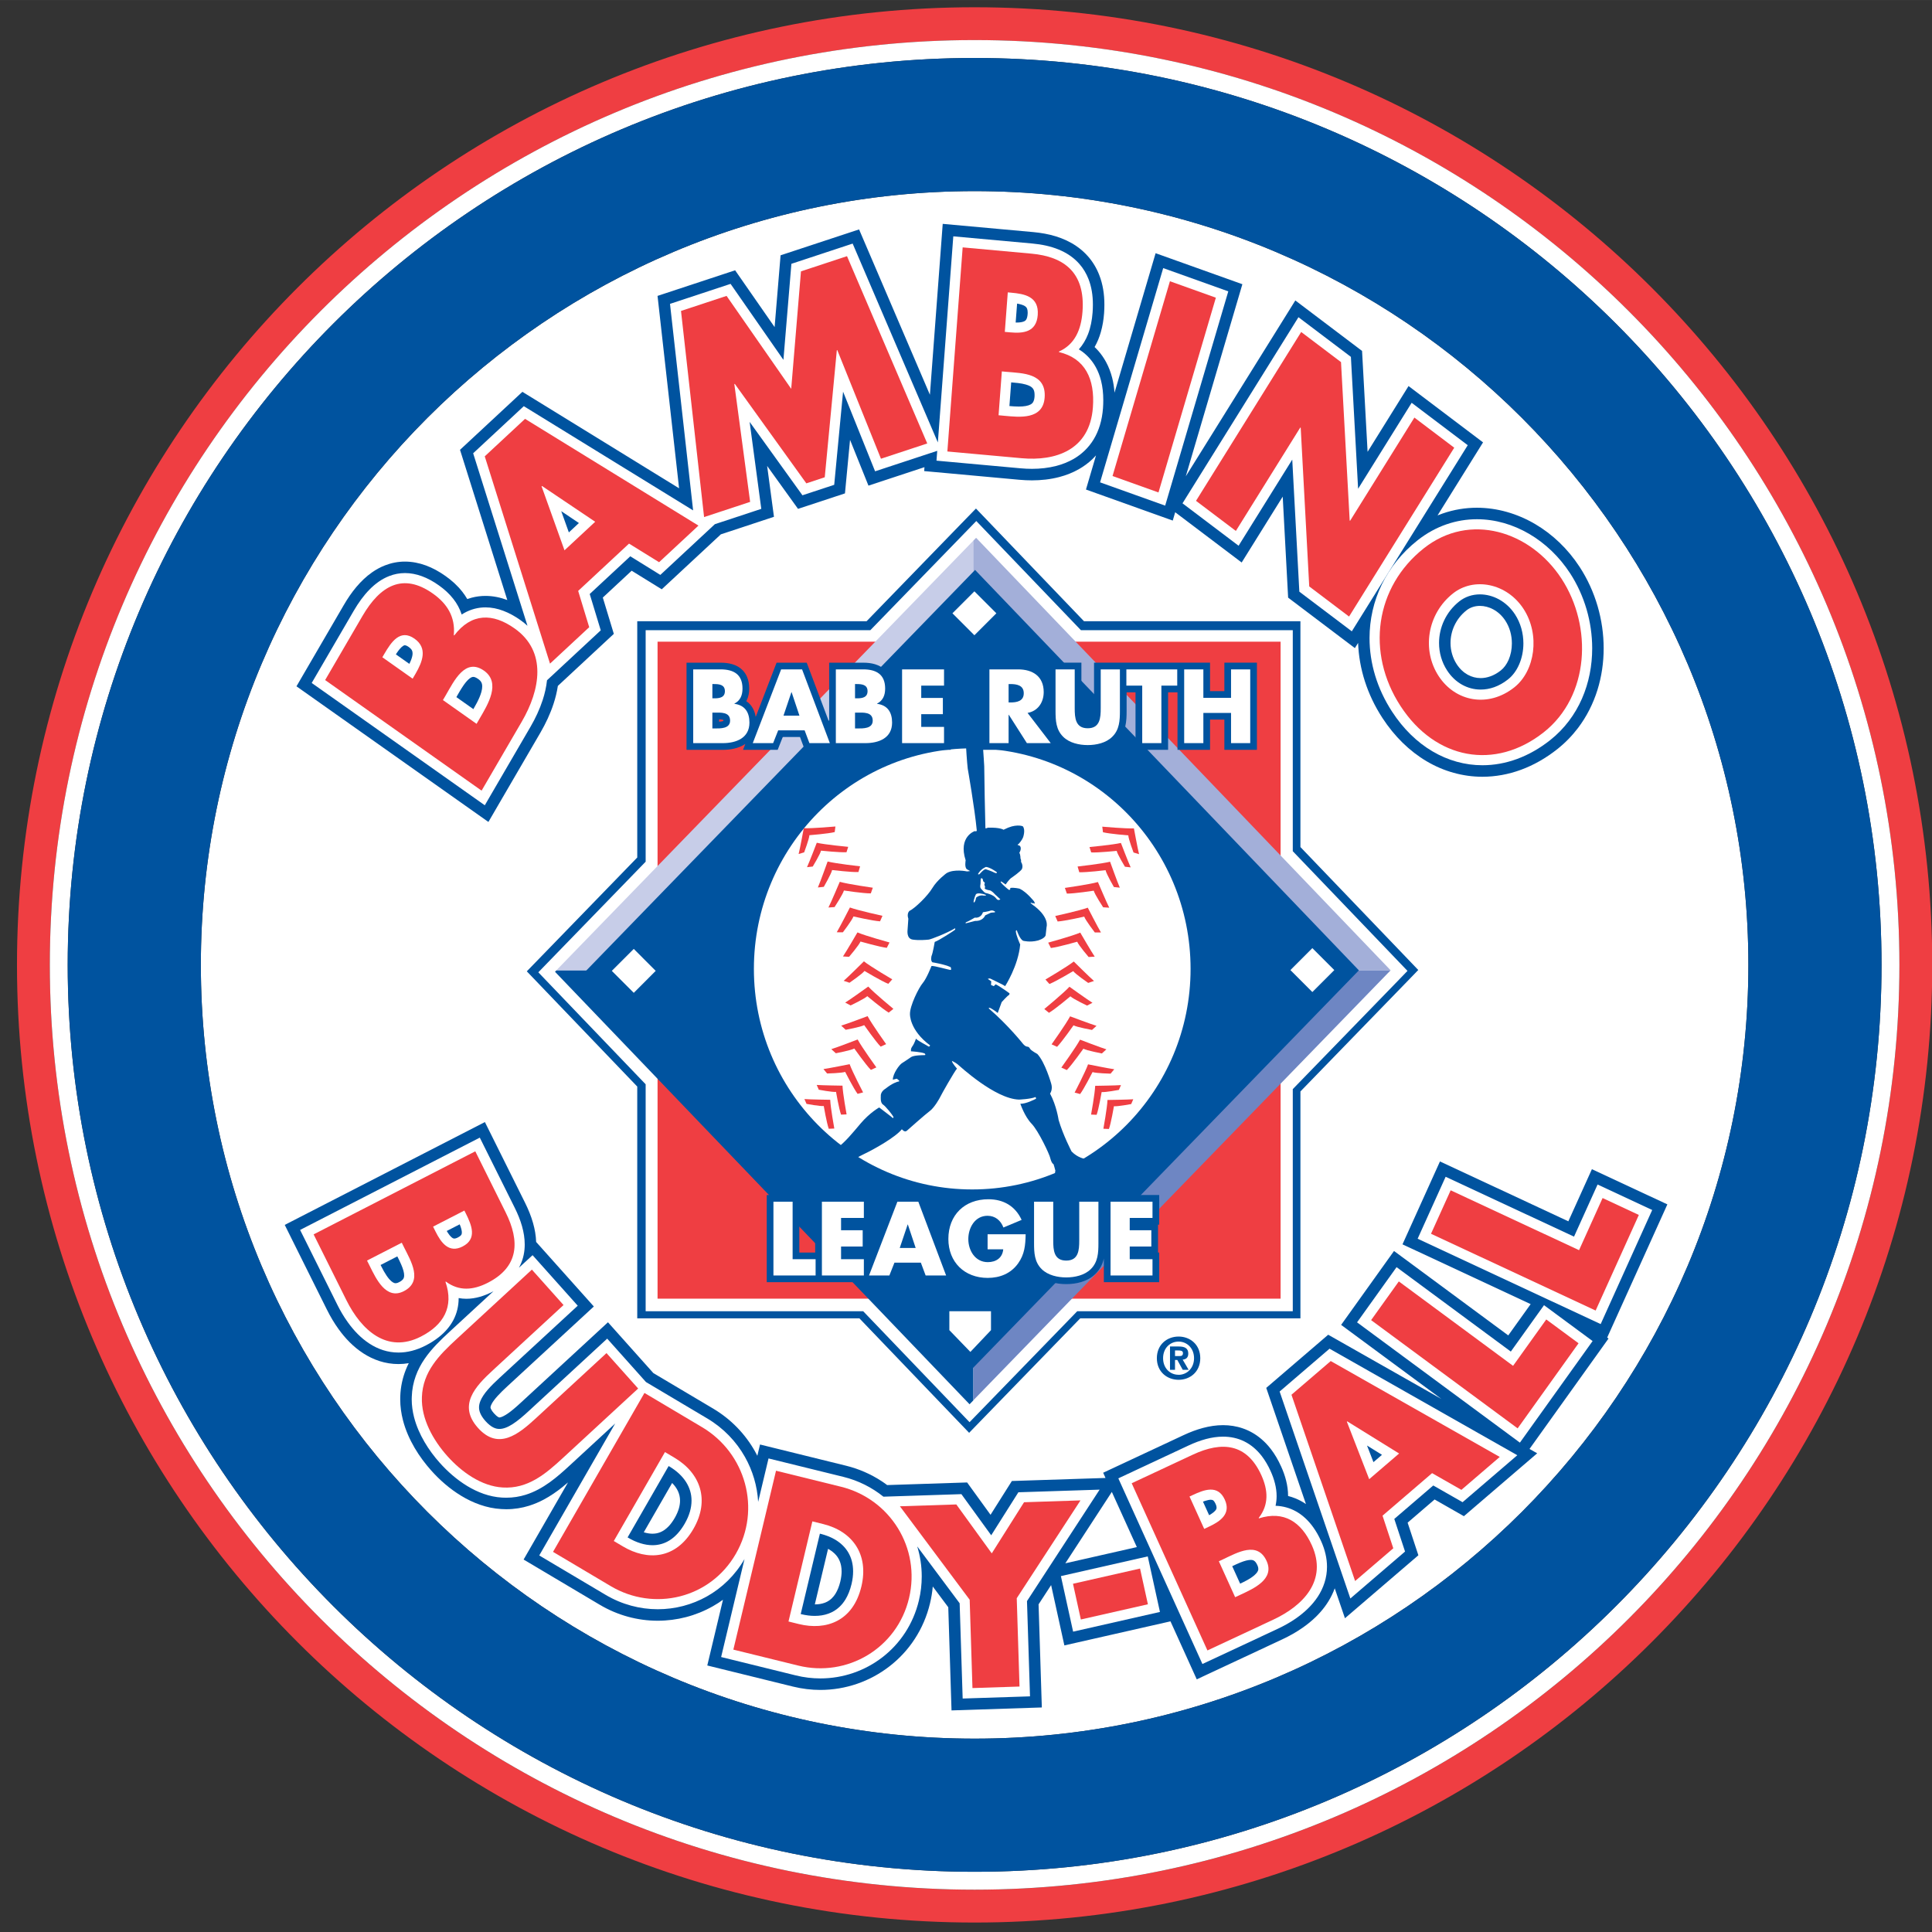 <?xml version="1.0" encoding="UTF-8" standalone="no"?>
<!-- Created with Inkscape (http://www.inkscape.org/) -->

<svg
   xmlns:dc="http://purl.org/dc/elements/1.1/"
   xmlns:cc="http://creativecommons.org/ns#"
   xmlns:rdf="http://www.w3.org/1999/02/22-rdf-syntax-ns#"
   xmlns:svg="http://www.w3.org/2000/svg"
   xmlns="http://www.w3.org/2000/svg"
   xmlns:sodipodi="http://sodipodi.sourceforge.net/DTD/sodipodi-0.dtd"
   xmlns:inkscape="http://www.inkscape.org/namespaces/inkscape"
   width="107.637"
   height="107.639"
   viewBox="0 0 28.479 28.479"
   version="1.1"
   id="svg11403"
   inkscape:version="0.92.0 r15299"
   sodipodi:docname="bambino buddy ball.svg">
  <rect x="0" y="0" width="28.479" height="28.479" fill="#333333" stroke="none"/>
  <defs
     id="defs11397">
    <clipPath
       id="clipPath9916"
       clipPathUnits="userSpaceOnUse">
      <path
         inkscape:connector-curvature="0"
         id="path9914"
         d="M 577.95,199.275 H 684 v 105.45 H 577.95 Z" />
    </clipPath>
    <linearGradient
       id="linearGradient9906"
       spreadMethod="pad"
       gradientTransform="matrix(22.151,0,0,-22.151,632.358,255.292)"
       gradientUnits="userSpaceOnUse"
       y2="0"
       x2="1"
       y1="0"
       x1="0">
      <stop
         id="stop9902"
         offset="0"
         style="stop-opacity:1;stop-color:#d1d3d4" />
      <stop
         id="stop9904"
         offset="1"
         style="stop-opacity:1;stop-color:#58595b" />
    </linearGradient>
    <clipPath
       id="clipPath9860"
       clipPathUnits="userSpaceOnUse">
      <path
         inkscape:connector-curvature="0"
         id="path9858"
         d="M 577.95,199.275 H 684 v 105.45 H 577.95 Z" />
    </clipPath>
    <linearGradient
       id="linearGradient9850"
       spreadMethod="pad"
       gradientTransform="matrix(22.272,0,0,-22.272,630.222,256.177)"
       gradientUnits="userSpaceOnUse"
       y2="0"
       x2="1"
       y1="0"
       x1="0">
      <stop
         id="stop9846"
         offset="0"
         style="stop-opacity:1;stop-color:#bbc4e4" />
      <stop
         id="stop9848"
         offset="1"
         style="stop-opacity:1;stop-color:#00539f" />
    </linearGradient>
    <clipPath
       id="clipPath9828"
       clipPathUnits="userSpaceOnUse">
      <path
         inkscape:connector-curvature="0"
         id="path9826"
         d="M 577.95,199.275 H 684 v 105.45 H 577.95 Z" />
    </clipPath>
    <linearGradient
       id="linearGradient9818"
       spreadMethod="pad"
       gradientTransform="matrix(24.002,0,0,-24.002,633.507,244.048)"
       gradientUnits="userSpaceOnUse"
       y2="0"
       x2="1"
       y1="0"
       x1="0">
      <stop
         id="stop9814"
         offset="0"
         style="stop-opacity:1;stop-color:#d4d8ee" />
      <stop
         id="stop9816"
         offset="1"
         style="stop-opacity:1;stop-color:#6e86c3" />
    </linearGradient>
    <clipPath
       id="clipPath9760"
       clipPathUnits="userSpaceOnUse">
      <path
         inkscape:connector-curvature="0"
         id="path9758"
         d="M 577.95,199.275 H 684 v 105.45 H 577.95 Z" />
    </clipPath>
    <linearGradient
       id="linearGradient9750"
       spreadMethod="pad"
       gradientTransform="matrix(12.038,0,0,-12.038,635.94,242.119)"
       gradientUnits="userSpaceOnUse"
       y2="0"
       x2="1"
       y1="0"
       x1="0">
      <stop
         id="stop9746"
         offset="0"
         style="stop-opacity:1;stop-color:#ffc758" />
      <stop
         id="stop9748"
         offset="1"
         style="stop-opacity:1;stop-color:#ef3e42" />
    </linearGradient>
    <clipPath
       id="clipPath9724"
       clipPathUnits="userSpaceOnUse">
      <path
         inkscape:connector-curvature="0"
         id="path9722"
         d="M 577.95,199.275 H 684 v 105.45 H 577.95 Z" />
    </clipPath>
    <linearGradient
       id="linearGradient9714"
       spreadMethod="pad"
       gradientTransform="matrix(34.764,0,0,-34.764,630.512,267.335)"
       gradientUnits="userSpaceOnUse"
       y2="0"
       x2="1"
       y1="0"
       x1="0">
      <stop
         id="stop9710"
         offset="0"
         style="stop-opacity:1;stop-color:#e3e5f3" />
      <stop
         id="stop9712"
         offset="1"
         style="stop-opacity:1;stop-color:#a3afd9" />
    </linearGradient>
    <linearGradient
       id="linearGradient9694"
       spreadMethod="pad"
       gradientTransform="matrix(11.826,0,0,-11.826,636.151,267.657)"
       gradientUnits="userSpaceOnUse"
       y2="0"
       x2="1"
       y1="0"
       x1="0">
      <stop
         id="stop9690"
         offset="0"
         style="stop-opacity:1;stop-color:#ffc758" />
      <stop
         id="stop9692"
         offset="1"
         style="stop-opacity:1;stop-color:#ef3e42" />
    </linearGradient>
    <clipPath
       id="clipPath9656"
       clipPathUnits="userSpaceOnUse">
      <path
         inkscape:connector-curvature="0"
         id="path9654"
         d="M 577.95,199.275 H 684 v 105.45 H 577.95 Z" />
    </clipPath>
    <linearGradient
       id="linearGradient9646"
       spreadMethod="pad"
       gradientTransform="matrix(37.865,0,0,-37.865,628.109,264.577)"
       gradientUnits="userSpaceOnUse"
       y2="0"
       x2="1"
       y1="0"
       x1="0">
      <stop
         id="stop9642"
         offset="0"
         style="stop-opacity:1;stop-color:#bbc4e4" />
      <stop
         id="stop9644"
         offset="1"
         style="stop-opacity:1;stop-color:#00539f" />
    </linearGradient>
    <linearGradient
       id="linearGradient9626"
       spreadMethod="pad"
       gradientTransform="matrix(37.865,0,0,-37.865,628.109,242.614)"
       gradientUnits="userSpaceOnUse"
       y2="0"
       x2="1"
       y1="0"
       x1="0">
      <stop
         id="stop9622"
         offset="0"
         style="stop-opacity:1;stop-color:#bbc4e4" />
      <stop
         id="stop9624"
         offset="1"
         style="stop-opacity:1;stop-color:#00539f" />
    </linearGradient>
    <clipPath
       id="clipPath9592"
       clipPathUnits="userSpaceOnUse">
      <path
         inkscape:connector-curvature="0"
         id="path9590"
         d="M 577.95,199.275 H 684 v 105.45 H 577.95 Z" />
    </clipPath>
    <linearGradient
       id="linearGradient9582"
       spreadMethod="pad"
       gradientTransform="matrix(18.545,0,0,-18.545,632.475,222.795)"
       gradientUnits="userSpaceOnUse"
       y2="0"
       x2="1"
       y1="0"
       x1="0">
      <stop
         id="stop9578"
         offset="0"
         style="stop-opacity:1;stop-color:#c7c8ca" />
      <stop
         id="stop9580"
         offset="1"
         style="stop-opacity:1;stop-color:#414042" />
    </linearGradient>
    <clipPath
       id="clipPath9556"
       clipPathUnits="userSpaceOnUse">
      <path
         inkscape:connector-curvature="0"
         id="path9554"
         d="M 577.95,199.275 H 684 v 105.45 H 577.95 Z" />
    </clipPath>
    <linearGradient
       id="linearGradient9546"
       spreadMethod="pad"
       gradientTransform="matrix(31.731,0,0,-31.731,631.537,213.678)"
       gradientUnits="userSpaceOnUse"
       y2="0"
       x2="1"
       y1="0"
       x1="0">
      <stop
         id="stop9542"
         offset="0"
         style="stop-opacity:1;stop-color:#b9e5fb" />
      <stop
         id="stop9544"
         offset="1"
         style="stop-opacity:1;stop-color:#00aeef" />
    </linearGradient>
    <linearGradient
       id="linearGradient9526"
       spreadMethod="pad"
       gradientTransform="matrix(31.73,0,0,-31.73,631.538,245.404)"
       gradientUnits="userSpaceOnUse"
       y2="0"
       x2="1"
       y1="0"
       x1="0">
      <stop
         id="stop9522"
         offset="0"
         style="stop-opacity:1;stop-color:#b9e5fb" />
      <stop
         id="stop9524"
         offset="1"
         style="stop-opacity:1;stop-color:#00aeef" />
    </linearGradient>
    <clipPath
       id="clipPath9504"
       clipPathUnits="userSpaceOnUse">
      <path
         inkscape:connector-curvature="0"
         id="path9502"
         d="m 589.35,203.095 h 82.049 v 91.43 H 589.35 Z" />
    </clipPath>
    <linearGradient
       id="linearGradient9494"
       spreadMethod="pad"
       gradientTransform="matrix(43.882,0,0,-43.882,627.517,248.852)"
       gradientUnits="userSpaceOnUse"
       y2="0"
       x2="1"
       y1="0"
       x1="0">
      <stop
         id="stop9490"
         offset="0"
         style="stop-opacity:1;stop-color:#f1f2f2" />
      <stop
         id="stop9492"
         offset="1"
         style="stop-opacity:1;stop-color:#d1d3d4" />
    </linearGradient>
    <clipPath
       id="clipPath12243"
       clipPathUnits="userSpaceOnUse">
      <path
         inkscape:connector-curvature="0"
         id="path12241"
         d="M 7,364.5 H 246.999 V 487 H 7 Z" />
    </clipPath>
    <clipPath
       id="clipPath12527"
       clipPathUnits="userSpaceOnUse">
      <path
         inkscape:connector-curvature="0"
         id="path12525"
         d="M 26,366.574 H 241.46 V 468 H 26 Z" />
    </clipPath>
    <clipPath
       id="clipPath12543"
       clipPathUnits="userSpaceOnUse">
      <path
         inkscape:connector-curvature="0"
         id="path12541"
         d="M 7,364.5 H 246.999 V 487 H 7 Z" />
    </clipPath>
    <clipPath
       id="clipPath22744"
       clipPathUnits="userSpaceOnUse">
      <path
         inkscape:connector-curvature="0"
         id="path22742"
         d="M 526.309,27.631 H 628.31 v 94.17 H 526.309 Z" />
    </clipPath>
  </defs>
  <sodipodi:namedview
     id="base"
     pagecolor="#ffffff"
     bordercolor="#666666"
     borderopacity="1.0"
     inkscape:pageopacity="0.0"
     inkscape:pageshadow="2"
     inkscape:zoom="4.9981871"
     inkscape:cx="53.318665"
     inkscape:cy="53.319332"
     inkscape:document-units="mm"
     inkscape:current-layer="layer1"
     showgrid="false"
     fit-margin-top="0"
     fit-margin-left="0"
     fit-margin-right="0"
     fit-margin-bottom="0"
     units="px"
     inkscape:window-width="1280"
     inkscape:window-height="744"
     inkscape:window-x="-4"
     inkscape:window-y="-4"
     inkscape:window-maximized="1" />
  <g
     inkscape:label="Layer 1"
     inkscape:groupmode="layer"
     id="layer1"
     transform="translate(-90.893,-134.128)">
    <g
       id="g22738"
       transform="matrix(0.353,0,0,-0.353,-96.923,174.829)">
      <g
         id="g22740"
         clip-path="url(#clipPath22744)">
        <g
           id="g22746"
           transform="translate(572.755,36.39)">
          <path
             d="m 0,0 c -21.328,0 -38.618,17.29 -38.618,38.618 0,21.329 17.29,38.619 38.618,38.619 21.328,0 38.618,-17.29 38.618,-38.619 C 38.618,17.29 21.328,0 0,0 m 0,78.608 c -22.085,0 -39.989,-17.904 -39.989,-39.99 0,-22.085 17.904,-39.989 39.989,-39.989 22.085,0 39.989,17.904 39.989,39.989 0,22.086 -17.904,39.99 -39.989,39.99"
             style="fill:#ef3e42;fill-opacity:1;fill-rule:nonzero;stroke:none"
             id="path22748"
             inkscape:connector-curvature="0" />
        </g>
        <g
           id="g22750"
           transform="translate(572.755,107.32)">
          <path
             d="m 0,0 c -17.845,0 -32.311,-14.466 -32.311,-32.311 0,-17.845 14.466,-32.311 32.311,-32.311 17.845,0 32.311,14.466 32.311,32.311 C 32.311,-14.466 17.845,0 0,0"
             style="fill:#ffffff;fill-opacity:1;fill-rule:nonzero;stroke:none"
             id="path22752"
             inkscape:connector-curvature="0" />
        </g>
        <g
           id="g22754"
           transform="translate(572.755,37.138)">
          <path
             d="m 0,0 c -20.916,0 -37.871,16.955 -37.871,37.871 0,20.916 16.955,37.871 37.871,37.871 20.916,0 37.871,-16.955 37.871,-37.871 C 37.871,16.955 20.916,0 0,0 m 0,76.49 c -21.328,0 -38.618,-17.29 -38.618,-38.619 0,-21.328 17.29,-38.618 38.618,-38.618 21.328,0 38.618,17.29 38.618,38.618 C 38.618,59.2 21.328,76.49 0,76.49"
             style="fill:#ffffff;fill-opacity:1;fill-rule:nonzero;stroke:none"
             id="path22756"
             inkscape:connector-curvature="0" />
        </g>
        <g
           id="g22758"
           transform="translate(572.755,42.698)">
          <path
             d="m 0,0 c -17.845,0 -32.311,14.466 -32.311,32.311 0,17.845 14.466,32.311 32.311,32.311 17.845,0 32.311,-14.466 32.311,-32.311 C 32.311,14.466 17.845,0 0,0 m 0,70.182 c -20.916,0 -37.871,-16.955 -37.871,-37.871 0,-20.916 16.955,-37.871 37.871,-37.871 20.916,0 37.871,16.955 37.871,37.871 0,20.916 -16.955,37.871 -37.871,37.871"
             style="fill:#00539f;fill-opacity:1;fill-rule:nonzero;stroke:none"
             id="path22760"
             inkscape:connector-curvature="0" />
        </g>
        <g
           id="g22762"
           transform="translate(567.849,60.025)">
          <path
             d="m 0,0 h -9.405 v 9.812 l -4.699,4.903 4.699,4.843 v 10 h 9.706 l 4.662,4.804 4.605,-4.804 h 9.167 V 19.994 L 23.743,14.77 23.021,14.024 18.735,9.608 V 0 H 9.411 L 5.604,-3.923 4.676,-4.878 Z"
             style="fill:#00539f;fill-opacity:1;fill-rule:nonzero;stroke:none"
             id="path22764"
             inkscape:connector-curvature="0" />
        </g>
        <g
           id="g22766"
           transform="translate(572.813,94.71)">
          <path
             d="m 0,0 -0.323,-0.333 -0.724,-0.745 -3.711,-3.825 h -9.388 -0.447 v -0.447 -9.686 l -3.883,-4.002 -0.603,-0.621 -0.3,-0.309 0.298,-0.312 4.488,-4.682 v -9.499 -0.447 h 0.447 9.086 l 4.45,-4.642 0.321,-0.335 0.322,0.333 0.767,0.789 3.741,3.855 h 9.006 0.448 v 0.447 9.294 l 4.222,4.351 0.011,0.011 0.561,0.58 0.3,0.31 -0.298,0.311 -0.559,0.583 -4.237,4.421 v 9.25 0.447 H 13.547 4.699 L 0.321,-0.335 Z M -0.002,-0.644 4.509,-5.35 h 9.038 v -9.43 l 4.363,-4.551 0.558,-0.583 -0.561,-0.58 -0.011,-0.011 -4.349,-4.481 v -9.475 H 4.352 l -3.873,-3.99 -0.766,-0.79 -4.582,4.78 h -9.277 v 9.679 l -4.612,4.812 0.603,0.621 4.009,4.132 v 9.867 h 9.577 l 3.843,3.961 z"
             style="fill:#ffffff;fill-opacity:1;fill-rule:nonzero;stroke:none"
             id="path22768"
             inkscape:connector-curvature="0" />
        </g>
        <g
           id="g22770"
           transform="translate(590.496,75.108)">
          <path
             d="m 0,0 -4.455,4.648 v 9.23 h -8.847 l -4.369,4.558 -0.481,-0.496 -3.943,-4.062 h -9.383 V 4.21 l -4.091,-4.216 -0.391,-0.403 4.482,-4.676 v -9.478 h 9.085 l 4.44,-4.632 0.523,0.538 3.973,4.094 h 9.002 v 9.276 l 4.445,4.58 0.008,0.009 0.337,0.348 z"
             style="fill:#ffffff;fill-opacity:1;fill-rule:nonzero;stroke:none"
             id="path22772"
             inkscape:connector-curvature="0" />
        </g>
        <path
           d="m 559.515,88.506 h 26.017 V 61.071 h -26.017 z"
           style="fill:#ef3e42;fill-opacity:1;fill-rule:nonzero;stroke:none"
           id="path22774"
           inkscape:connector-curvature="0" />
        <g
           id="g22776"
           transform="translate(572.699,92.721)">
          <path
             d="M 0,0 -17.417,-17.946 H 0 Z"
             style="fill:#c7cde8;fill-opacity:1;fill-rule:nonzero;stroke:none"
             id="path22778"
             inkscape:connector-curvature="0" />
        </g>
        <g
           id="g22780"
           transform="translate(555.286,74.775)">
          <path
             d="m 0,0 -0.053,-0.054 17.311,-18.06 0.159,0.164 V 0 Z"
             style="fill:#00539f;fill-opacity:1;fill-rule:nonzero;stroke:none"
             id="path22782"
             inkscape:connector-curvature="0" />
        </g>
        <g
           id="g22784"
           transform="translate(590.119,74.775)">
          <path
             d="m 0,0 0.008,0.008 -17.31,18.06 -0.118,-0.122 V 0 Z"
             style="fill:#a3afd9;fill-opacity:1;fill-rule:nonzero;stroke:none"
             id="path22786"
             inkscape:connector-curvature="0" />
        </g>
        <g
           id="g22788"
           transform="translate(572.699,74.775)">
          <path
             d="M 0,0 V -17.95 L 17.42,0 Z"
             style="fill:#6e86c3;fill-opacity:1;fill-rule:nonzero;stroke:none"
             id="path22790"
             inkscape:connector-curvature="0" />
        </g>
        <g
           id="g22792"
           transform="translate(556.49,74.723)">
          <path
             d="M 0,0 16.284,16.779 32.311,0.058 16.027,-16.721 Z"
             style="fill:#00539f;fill-opacity:1;fill-rule:nonzero;stroke:none"
             id="path22794"
             inkscape:connector-curvature="0" />
        </g>
        <g
           id="g22796"
           transform="translate(563.538,74.842)">
          <path
             d="m 0,0 c 0,5.087 4.082,9.21 9.117,9.21 5.036,0 9.118,-4.123 9.118,-9.21 0,-5.086 -4.082,-9.21 -9.118,-9.21 C 4.082,-9.21 0,-5.086 0,0"
             style="fill:#ffffff;fill-opacity:1;fill-rule:nonzero;stroke:none"
             id="path22798"
             inkscape:connector-curvature="0" />
        </g>
        <g
           id="g22800"
           transform="translate(581.918,58.586)">
          <path
             d="m 0,0 c 0,-0.416 -0.296,-0.695 -0.645,-0.695 v 0.002 C -1.004,-0.695 -1.293,-0.416 -1.293,0 c 0,0.416 0.289,0.693 0.648,0.693 C -0.296,0.693 0,0.416 0,0 m 0.26,0 c 0,0.571 -0.427,0.903 -0.905,0.903 -0.48,0 -0.908,-0.332 -0.908,-0.903 0,-0.571 0.428,-0.903 0.908,-0.903 0.478,0 0.905,0.332 0.905,0.903 m -1.055,-0.076 h 0.097 l 0.225,-0.409 h 0.246 l -0.248,0.425 c 0.129,0.01 0.234,0.074 0.234,0.253 0,0.223 -0.148,0.295 -0.399,0.295 h -0.364 v -0.973 h 0.209 z m 0,0.164 v 0.234 h 0.145 c 0.079,0 0.187,-0.006 0.187,-0.107 0,-0.107 -0.055,-0.127 -0.148,-0.127 z"
             style="fill:#00539f;fill-opacity:1;fill-rule:nonzero;stroke:none"
             id="path22802"
             inkscape:connector-curvature="0" />
        </g>
        <g
           id="g22804"
           transform="translate(578.622,66.841)">
          <path
             d="m 0,0 c 0,0 -0.174,0.174 -0.3,0.174 0,0 -0.648,-0.125 -0.812,-0.125 -0.164,0 -0.464,0.077 -0.706,0.328 0,0 -0.358,0.687 -0.541,1.315 0,0 -0.087,0.6 -0.358,1.102 0,0 0.126,0.164 0.048,0.416 0,0 -0.251,0.889 -0.579,1.238 0,0 -0.252,0.135 -0.3,0.212 -0.049,0.078 -0.058,0.087 -0.136,0.097 -0.077,0.01 -0.155,0.106 -0.155,0.106 0,0 -0.628,0.793 -1.44,1.489 0,0 0.01,0.039 0.058,0.019 0.048,-0.019 0.261,-0.154 0.319,-0.212 0,0 0.116,0.319 0.165,0.454 0,0 0.222,0.252 0.319,0.31 l 0.009,0.058 c 0,0 -0.396,0.29 -0.58,0.377 L -5.066,7.28 -5.182,7.329 -5.173,7.484 -5.318,7.58 c 0,0 0.068,0.039 0.117,0.01 0.048,-0.029 0.502,-0.232 0.608,-0.31 0,0 0.551,0.851 0.629,1.741 0,0 -0.174,0.377 -0.184,0.561 0,0 0.039,0.057 0.048,0.019 0.01,-0.039 0.126,-0.368 0.261,-0.426 0,0 0.281,-0.077 0.61,0.01 0,0 0.29,0.077 0.328,0.222 0,0 0.029,0.252 0.039,0.349 0,0 0.126,0.367 -0.484,0.85 0,0 -0.128,0.089 -0.186,0.147 0,0 0.01,0.029 0.058,0 0.049,-0.029 0.013,-0.002 0.09,-0.011 0,0 0.077,-0.068 0,0.077 0,0 -0.309,0.396 -0.609,0.532 0,0 -0.242,0.058 -0.387,0.029 l 0.006,-0.028 -0.019,-0.048 h -0.048 c 0,0 -0.287,0.221 -0.345,0.337 l 0.039,0.009 0.174,-0.125 c 0,0 0.164,0.242 0.261,0.29 0,0 0.348,0.242 0.416,0.348 0,0 0.077,0.133 -0.032,0.307 0,0 0.015,0.08 -0.022,0.138 0,0 0,0.174 -0.05,0.239 0,0 0.108,0.159 0.036,0.276 0,0 -0.036,0.043 -0.087,0.043 0,0 -0.051,0.029 0.014,0.044 0,0 0.131,0.13 0.196,0.289 0,0 0.109,0.312 -0.014,0.457 0,0 -0.08,0.037 -0.225,0.03 -0.145,-0.008 -0.29,-0.03 -0.58,-0.175 0,0 -0.131,0.102 -0.653,0.087 0,0 -0.102,-0.052 -0.103,-0.014 -0.012,0.347 -0.049,2.215 -0.049,2.581 0,0 -0.111,1.931 -0.198,2.221 0,0 -0.006,0.113 -0.337,0.084 -0.267,-0.023 -0.284,-0.093 -0.299,-0.133 0.013,-0.262 0.08,-1.698 0.145,-2.273 0,0 0.292,-1.662 0.377,-2.577 0.006,-0.064 -0.087,-0.033 -0.087,-0.033 0,0 -0.696,-0.232 -0.377,-1.219 0,0 -0.058,-0.305 0.058,-0.377 l 0.131,-0.072 -0.131,-0.015 c 0,0 -0.537,0.116 -0.856,-0.073 0,0 -0.386,-0.28 -0.59,-0.618 -0.202,-0.339 -0.734,-0.851 -0.957,-0.957 0,0 -0.125,-0.097 -0.048,-0.329 0,0 -0.019,-0.319 -0.029,-0.416 -0.01,-0.096 -0.048,-0.416 0.213,-0.454 0.261,-0.039 0.58,-0.01 0.667,0 0.087,0.009 0.725,0.251 1.102,0.474 0,0 0.019,-0.039 -0.01,-0.068 -0.029,-0.029 -0.667,-0.445 -0.841,-0.503 0,0 -0.077,-0.464 -0.135,-0.59 0,0 -0.049,-0.193 0.038,-0.261 0,0 0.494,-0.077 0.764,-0.203 0,0 0.039,-0.106 0,-0.116 -0.038,-0.01 -0.696,0.184 -0.802,0.165 0,0 -0.203,-0.523 -0.368,-0.716 -0.164,-0.193 -0.541,-0.948 -0.531,-1.295 0,0 -0.029,-0.658 0.841,-1.306 0,0 -0.029,-0.077 -0.078,-0.038 -0.048,0.038 -0.425,0.222 -0.512,0.319 0,0 -0.068,-0.194 -0.126,-0.281 -0.057,-0.087 -0.094,-0.121 -0.084,-0.246 0,0 0.432,-0.025 0.577,-0.092 0,0 0.058,-0.068 -0.009,-0.068 -0.068,0 -0.445,-0.002 -0.561,-0.08 C -8.634,4.242 -8.808,4.119 -8.905,4.061 -9.001,4.003 -9.282,3.635 -9.282,3.374 l 0.166,0.042 c 0,0 0.154,-0.106 0.087,-0.115 -0.068,-0.01 -0.272,-0.072 -0.562,-0.304 0,0 -0.213,-0.116 -0.193,-0.319 0,0 -0.03,-0.261 0.086,-0.338 0.116,-0.077 0.406,-0.435 0.445,-0.532 0,0 -0.019,-0.058 -0.039,-0.029 -0.019,0.029 -0.464,0.358 -0.56,0.435 0,0 -0.387,-0.212 -0.774,-0.667 -0.386,-0.455 -0.609,-0.735 -0.986,-1.035 0,0 -0.319,-0.261 -0.425,-0.338 -0.107,-0.077 -0.348,-0.194 -0.445,-0.222 0,0 -0.203,0.106 -0.222,-0.039 0,0 -0.097,-0.3 -0.068,-0.406 0,0 -0.116,-0.174 -0.058,-0.261 0,0 0.058,-0.068 0.232,-0.019 0,0 0.628,-0.3 0.725,-0.407 0.097,-0.106 0.213,-0.348 0.416,-0.232 0,0 0.348,0.068 0.425,0.039 0.077,-0.029 0.174,-0.193 0.31,0.01 0,0 0.193,0.048 0.193,0.232 0,0 -0.077,0.184 -0.242,0.193 -0.155,0.01 -0.285,0.062 -0.38,0.109 -0.006,0.002 -0.011,0.005 -0.016,0.007 -0.097,0.049 -0.126,0.165 -0.155,0.339 0,0 0.02,0.212 0.078,0.309 0,0 0.357,0.251 0.763,0.445 0.406,0.193 1.306,0.696 1.576,1.034 0,0 0.116,-0.154 0.213,-0.058 0,0 0.773,0.687 0.957,0.822 0.184,0.136 0.406,0.522 0.445,0.609 0.039,0.087 0.57,1.025 0.686,1.16 0,0 -0.203,0.223 -0.212,0.32 0,0 0.135,-0.059 0.232,-0.136 0.096,-0.077 1.566,-1.45 2.571,-1.479 0,0 0.484,0.019 0.687,0.106 0,0 0.048,-0.058 0.01,-0.077 -0.039,-0.019 -0.409,-0.213 -0.641,-0.203 0,0 0.177,-0.532 0.467,-0.831 0.29,-0.3 0.754,-1.287 0.783,-1.441 0,0 0.048,-0.213 0.135,-0.251 0,0 0.068,-0.213 0.077,-0.271 0,0 -0.048,-0.165 0.039,-0.271 0,0 -0.019,-0.348 0.116,-0.425 0,0 0.058,-0.087 0.107,-0.087 h 0.087 c 0,0 0.212,-0.126 0.29,0.106 0,0 0.56,0.3 0.783,0.319 l 0.193,0.029 c 0,0 0.097,-0.038 0.164,-0.038 0,0 0.116,-0.03 0.155,0.125 0,0 0.213,0.164 0.3,0.28 0,0 0.193,-0.096 0.193,0.184 0,0 0.097,0.078 0.068,0.203"
             style="fill:#00539f;fill-opacity:1;fill-rule:nonzero;stroke:none"
             id="path22806"
             inkscape:connector-curvature="0" />
        </g>
        <g
           id="g22808"
           transform="translate(572.61,76.896)">
          <path
             d="m 0,0 0.152,0.087 c 0,0 0.247,-0.051 0.341,0.225 0,0 0.218,0.029 0.312,0.065 0.094,0.036 0.188,-0.036 0.188,-0.036 0,0 0.03,-0.036 -0.029,-0.036 C 0.906,0.305 0.819,0.29 0.819,0.29 L 0.587,0.181 c 0,0 -0.087,-0.246 -0.42,-0.232 l -0.392,-0.101 c 0,0 -0.029,0.036 0.037,0.058 C -0.123,-0.072 0,0 0,0"
             style="fill:#ffffff;fill-opacity:1;fill-rule:nonzero;stroke:none"
             id="path22810"
             inkscape:connector-curvature="0" />
        </g>
        <g
           id="g22812"
           transform="translate(573.685,78.878)">
          <path
             d="m 0,0 c 0,0 -0.271,0.203 -0.454,0.222 0,0 -0.203,-0.067 -0.339,-0.3 0,0 0.039,-0.028 0.068,0 0.029,0.03 0.184,0.213 0.261,0.204 0,0 0.261,-0.087 0.348,-0.136 C -0.029,-0.058 0.01,-0.039 0,0"
             style="fill:#ffffff;fill-opacity:1;fill-rule:nonzero;stroke:none"
             id="path22814"
             inkscape:connector-curvature="0" />
        </g>
        <g
           id="g22816"
           transform="translate(573.83,77.747)">
          <path
             d="m 0,0 -0.231,0.213 c 0,0 -0.126,0.154 -0.223,0.164 -0.097,0.01 -0.232,0.058 -0.194,0.106 0.039,0.049 -0.048,0.116 -0.009,0.174 0.039,0.059 -0.068,0.059 -0.068,0.135 0,0.078 -0.087,0.136 -0.096,0.039 -0.01,-0.096 0,-0.145 -0.01,-0.203 -0.01,-0.058 -0.029,-0.135 0.038,-0.203 0.068,-0.067 0.126,-0.154 0.194,-0.164 0.068,-0.01 0.213,-0.068 0.213,-0.068 0,0 0.135,-0.058 0.193,-0.135 C -0.135,-0.019 -0.087,-0.058 0,0"
             style="fill:#ffffff;fill-opacity:1;fill-rule:nonzero;stroke:none"
             id="path22818"
             inkscape:connector-curvature="0" />
        </g>
        <g
           id="g22820"
           transform="translate(572.815,77.814)">
          <path
             d="m 0,0 c 0,0 0.135,0.135 0.329,0.087 0,0 0.155,0 0.058,0.039 C 0.29,0.165 0.039,0.223 -0.01,0.135 -0.058,0.048 -0.145,-0.251 -0.078,-0.193 -0.01,-0.135 -0.01,-0.029 0,0"
             style="fill:#ffffff;fill-opacity:1;fill-rule:nonzero;stroke:none"
             id="path22822"
             inkscape:connector-curvature="0" />
        </g>
        <g
           id="g22824"
           transform="translate(557.605,74.759)">
          <path
             d="M 0,0 0.917,-0.917 1.833,0 0.917,0.917 Z"
             style="fill:#ffffff;fill-opacity:1;fill-rule:nonzero;stroke:none"
             id="path22826"
             inkscape:connector-curvature="0" />
        </g>
        <g
           id="g22828"
           transform="translate(571.829,89.691)">
          <path
             d="M 0,0 0.917,-0.917 1.834,0 0.917,0.917 Z"
             style="fill:#ffffff;fill-opacity:1;fill-rule:nonzero;stroke:none"
             id="path22830"
             inkscape:connector-curvature="0" />
        </g>
        <g
           id="g22832"
           transform="translate(585.942,74.792)">
          <path
             d="M 0,0 0.916,-0.917 1.833,0 0.916,0.917 Z"
             style="fill:#ffffff;fill-opacity:1;fill-rule:nonzero;stroke:none"
             id="path22834"
             inkscape:connector-curvature="0" />
        </g>
        <g
           id="g22836"
           transform="translate(573.439,60.546)">
          <path
             d="M 0,0 V -0.79 L -0.861,-1.699 -1.739,-0.79 V 0 Z"
             style="fill:#ffffff;fill-opacity:1;fill-rule:nonzero;stroke:none"
             id="path22838"
             inkscape:connector-curvature="0" />
        </g>
        <g
           id="g22840"
           transform="translate(568.04,85.264)">
          <path
             d="M 0,0 C 0.033,-0.001 0.064,-0.002 0.091,-0.006 0.122,-0.01 0.147,-0.015 0.163,-0.021 l 0.015,-0.006 c 0.001,-0.006 0.002,-0.014 0.002,-0.028 0,-0.005 0,-0.009 0,-0.012 C 0.176,-0.069 0.17,-0.071 0.162,-0.074 0.137,-0.084 0.093,-0.093 0.041,-0.097 0.028,-0.099 0.014,-0.099 0,-0.1 Z m -5.956,0 c 0.033,-0.001 0.064,-0.002 0.091,-0.006 0.031,-0.004 0.057,-0.009 0.073,-0.015 l 0.014,-0.006 c 10e-4,-0.006 0.003,-0.014 0.003,-0.028 0,-0.005 0,-0.009 -10e-4,-0.012 -0.004,-0.002 -0.01,-0.004 -0.018,-0.007 -0.025,-0.01 -0.069,-0.019 -0.121,-0.023 -0.013,-0.002 -0.027,-0.002 -0.041,-0.003 z m 2.447,-1.275 0.212,0.536 h 0.72 l 0.2,-0.536 h 1.018 0.279 0.155 1.078 c 0.159,0 0.319,0.015 0.475,0.051 0.233,0.053 0.461,0.154 0.638,0.338 0.053,0.055 0.1,0.119 0.14,0.188 v -0.577 h 2.311 v 1.237 H 3.668 V 1.127 H 3.717 V 2.364 H 1.406 V 0.465 C 1.387,0.498 1.367,0.531 1.343,0.563 1.286,0.638 1.216,0.704 1.136,0.758 1.142,0.768 1.147,0.778 1.152,0.788 1.231,0.946 1.258,1.116 1.258,1.284 1.258,1.46 1.231,1.622 1.17,1.765 1.125,1.873 1.061,1.97 0.982,2.05 0.864,2.171 0.716,2.251 0.561,2.298 0.404,2.346 0.238,2.364 0.064,2.364 H -1.359 V -0.122 L -2.296,2.364 H -3.555 L -4.426,0.1 C -4.453,0.268 -4.51,0.426 -4.613,0.563 -4.67,0.638 -4.74,0.704 -4.82,0.758 c 0.006,0.01 0.012,0.02 0.016,0.03 0.08,0.158 0.106,0.328 0.106,0.496 0,0.176 -0.027,0.338 -0.088,0.481 C -4.83,1.873 -4.894,1.97 -4.973,2.05 -5.091,2.171 -5.239,2.251 -5.395,2.298 -5.551,2.346 -5.718,2.364 -5.892,2.364 h -1.423 v -3.639 h 0.279 1.234 c 0.158,0 0.318,0.015 0.474,0.051 0.164,0.037 0.325,0.099 0.468,0.196 l -0.095,-0.247 z"
             style="fill:#00539f;fill-opacity:1;fill-rule:nonzero;stroke:none"
             id="path22842"
             inkscape:connector-curvature="0" />
        </g>
        <g
           id="g22844"
           transform="translate(578.695,84.33)">
          <path
             d="M 0,0 Z"
             style="fill:#00539f;fill-opacity:1;fill-rule:nonzero;stroke:none"
             id="path22846"
             inkscape:connector-curvature="0" />
        </g>
        <g
           id="g22848"
           transform="translate(578.696,84.331)">
          <path
             d="m 0,0 c 0,0 0,-0.001 -0.001,-0.001 v 0 z"
             style="fill:#00539f;fill-opacity:1;fill-rule:nonzero;stroke:none"
             id="path22850"
             inkscape:connector-curvature="0" />
        </g>
        <g
           id="g22852"
           transform="translate(576.262,84.33)">
          <path
             d="M 0,0 C 0,0 0,0 0,0 -0.001,0.001 -0.001,0.001 -0.001,0.001 Z"
             style="fill:#00539f;fill-opacity:1;fill-rule:nonzero;stroke:none"
             id="path22854"
             inkscape:connector-curvature="0" />
        </g>
        <g
           id="g22856"
           transform="translate(574.453,86.438)">
          <path
             d="m 0,0 c 0.038,-0.01 0.059,-0.022 0.062,-0.027 l 0.005,-0.007 c 0.002,-0.005 0.007,-0.019 0.007,-0.052 0,-0.043 -0.007,-0.053 -0.008,-0.055 L 0.057,-0.149 C 0.049,-0.154 0.03,-0.163 0,-0.171 Z M 8.731,1.191 V 0.002 H 8.133 V 1.191 H 7.043 6.774 4.649 4.369 4.36 3.289 V -0.71 C 3.289,-0.807 3.287,-0.9 3.278,-0.98 3.272,-1.039 3.262,-1.091 3.249,-1.13 3.239,-1.159 3.228,-1.182 3.218,-1.197 3.201,-1.221 3.19,-1.231 3.166,-1.244 3.143,-1.255 3.101,-1.268 3.025,-1.269 2.935,-1.268 2.894,-1.251 2.872,-1.237 2.856,-1.226 2.844,-1.215 2.83,-1.192 2.809,-1.158 2.787,-1.095 2.776,-1.009 2.764,-0.924 2.761,-0.819 2.761,-0.71 V 1.191 H 1.402 V 0.394 C 1.39,0.431 1.377,0.467 1.361,0.502 1.256,0.743 1.069,0.925 0.849,1.034 0.628,1.145 0.378,1.19 0.117,1.191 H -1.359 V -2.448 H 0 v 0.519 l 0.331,-0.519 h 1.717 l -0.345,0.449 -0.744,0.97 c 0.111,0.07 0.206,0.159 0.28,0.262 0.072,0.097 0.125,0.206 0.163,0.32 v -0.374 c 0,-0.202 0.003,-0.419 0.054,-0.642 0.049,-0.223 0.157,-0.454 0.353,-0.644 0.169,-0.167 0.376,-0.27 0.586,-0.334 0.211,-0.064 0.427,-0.089 0.63,-0.089 0.203,0 0.42,0.025 0.631,0.089 0.21,0.064 0.417,0.167 0.586,0.334 0.197,0.19 0.303,0.421 0.353,0.644 0.051,0.223 0.054,0.44 0.054,0.642 v 0.774 h 0.372 v -2.401 h 1.36 v 0.279 2.122 h 0.393 v -2.401 h 1.359 v 1.262 h 0.598 v -1.262 h 1.359 v 3.639 z"
             style="fill:#00539f;fill-opacity:1;fill-rule:nonzero;stroke:none"
             id="path22858"
             inkscape:connector-curvature="0" />
        </g>
        <g
           id="g22860"
           transform="translate(577.798,62.101)">
          <path
             d="M 0,0 0.001,0.001 C 0.001,0.001 0,0 0,0 0,0 0,0 -0.001,-0.001 Z"
             style="fill:#00539f;fill-opacity:1;fill-rule:nonzero;stroke:none"
             id="path22862"
             inkscape:connector-curvature="0" />
        </g>
        <g
           id="g22864"
           transform="translate(575.364,62.101)">
          <path
             d="M 0,0 0.001,-0.001 C 0,0 0,0 0,0 0,0 0,0.001 -0.001,0.001 Z"
             style="fill:#00539f;fill-opacity:1;fill-rule:nonzero;stroke:none"
             id="path22866"
             inkscape:connector-curvature="0" />
        </g>
        <g
           id="g22868"
           transform="translate(574.675,64.039)">
          <path
             d="M 0,0 0.283,0.118 V 0 H 0.211 Z m -1.658,0 v -1.068 c -0.062,0.048 -0.115,0.115 -0.157,0.199 -0.057,0.112 -0.089,0.252 -0.088,0.389 -0.002,0.182 0.056,0.373 0.149,0.498 0.046,0.064 0.099,0.111 0.158,0.143 0.06,0.032 0.126,0.052 0.214,0.052 C -1.277,0.212 -1.205,0.184 -1.139,0.135 -1.097,0.103 -1.058,0.057 -1.024,0 Z M 3.477,1.36 H 3.25 2.17 V -0.541 C 2.17,-0.638 2.168,-0.731 2.159,-0.81 2.152,-0.869 2.142,-0.921 2.129,-0.96 2.119,-0.99 2.109,-1.012 2.098,-1.028 2.082,-1.051 2.071,-1.062 2.047,-1.074 2.023,-1.086 1.982,-1.099 1.906,-1.099 1.816,-1.098 1.775,-1.081 1.753,-1.067 1.736,-1.056 1.724,-1.045 1.71,-1.022 1.689,-0.989 1.668,-0.925 1.657,-0.839 1.645,-0.754 1.642,-0.65 1.642,-0.541 V 1.36 H 0.283 V 0.467 C 0.131,0.784 -0.091,1.038 -0.368,1.206 -0.652,1.381 -0.988,1.462 -1.346,1.462 -1.903,1.463 -2.399,1.275 -2.749,0.928 -3.101,0.582 -3.297,0.087 -3.296,-0.476 c 0,-0.098 0.006,-0.193 0.018,-0.286 L -4.077,1.36 h -1.26 l -0.929,-2.417 v 0.015 h -0.049 v 1.165 h 0.049 V 1.36 H -8.578 V -1.042 H -9.24 V 1.36 h -1.36 v -3.639 h 2.022 0.298 1.544 0.47 0.976 l 0.213,0.535 h 0.719 l 0.2,-0.535 h 1.452 l -0.254,0.673 c 0.061,-0.088 0.129,-0.17 0.205,-0.244 0.346,-0.342 0.834,-0.532 1.381,-0.531 0.29,0 0.573,0.052 0.831,0.17 0.257,0.117 0.488,0.302 0.666,0.551 l 0.001,10e-4 v 0 c 0.089,0.125 0.157,0.253 0.209,0.382 0.001,-0.006 0.002,-0.011 0.003,-0.017 0.05,-0.222 0.157,-0.453 0.353,-0.643 0.17,-0.167 0.377,-0.271 0.587,-0.335 0.211,-0.064 0.427,-0.088 0.63,-0.088 0.203,0 0.419,0.024 0.63,0.088 0.21,0.064 0.417,0.168 0.587,0.335 0.196,0.19 0.303,0.421 0.353,0.643 0,0.002 0,0.004 10e-4,0.006 v -0.991 h 2.311 v 1.237 H 5.739 V 0.123 H 5.788 V 1.36 H 3.529 Z"
             style="fill:#00539f;fill-opacity:1;fill-rule:nonzero;stroke:none"
             id="path22870"
             inkscape:connector-curvature="0" />
        </g>
        <g
           id="g22872"
           transform="translate(561.804,84.882)">
          <path
             d="M 0,0 H 0.102 C 0.339,0 0.74,-0.012 0.74,0.327 0.74,0.698 0.343,0.662 0.082,0.662 H 0 Z m 0,1.258 h 0.09 c 0.212,0 0.433,0.037 0.433,0.298 0,0.282 -0.249,0.298 -0.466,0.298 H 0 Z m -0.8,-1.871 v 3.08 h 1.143 c 0.548,0 0.915,-0.212 0.915,-0.801 0,-0.277 -0.089,-0.502 -0.339,-0.629 V 1.029 C 1.36,0.972 1.548,0.674 1.548,0.245 c 0,-0.646 -0.551,-0.858 -1.115,-0.858 z"
             style="fill:#ffffff;fill-opacity:1;fill-rule:nonzero;stroke:none"
             id="path22874"
             inkscape:connector-curvature="0" />
        </g>
        <g
           id="g22876"
           transform="translate(565.113,86.397)">
          <path
             d="m 0,0 h -0.008 l -0.331,-0.98 h 0.666 z m -0.56,-1.593 -0.212,-0.535 h -0.85 l 1.185,3.08 h 0.874 l 1.16,-3.08 H 0.744 l -0.201,0.535 z"
             style="fill:#ffffff;fill-opacity:1;fill-rule:nonzero;stroke:none"
             id="path22878"
             inkscape:connector-curvature="0" />
        </g>
        <g
           id="g22880"
           transform="translate(567.761,84.882)">
          <path
             d="m 0,0 h 0.102 c 0.237,0 0.637,-0.012 0.637,0.327 0,0.371 -0.396,0.335 -0.657,0.335 H 0 Z m 0,1.258 h 0.09 c 0.212,0 0.433,0.037 0.433,0.298 0,0.282 -0.25,0.298 -0.466,0.298 H 0 Z m -0.801,-1.871 v 3.08 h 1.144 c 0.547,0 0.915,-0.212 0.915,-0.801 0,-0.277 -0.09,-0.502 -0.339,-0.629 V 1.029 C 1.36,0.972 1.548,0.674 1.548,0.245 c 0,-0.646 -0.551,-0.858 -1.115,-0.858 z"
             style="fill:#ffffff;fill-opacity:1;fill-rule:nonzero;stroke:none"
             id="path22882"
             inkscape:connector-curvature="0" />
        </g>
        <g
           id="g22884"
           transform="translate(570.526,86.671)">
          <path
             d="M 0,0 V -0.515 H 0.903 V -1.193 H 0 V -1.724 H 0.952 V -2.402 H -0.8 v 3.08 H 0.952 V 0 Z"
             style="fill:#ffffff;fill-opacity:1;fill-rule:nonzero;stroke:none"
             id="path22886"
             inkscape:connector-curvature="0" />
        </g>
        <g
           id="g22888"
           transform="translate(574.174,85.968)">
          <path
             d="m 0,0 h 0.077 c 0.262,0 0.556,0.049 0.556,0.384 0,0.335 -0.294,0.384 -0.556,0.384 H 0 Z M 1.76,-1.699 H 0.764 L 0.008,-0.514 H 0 v -1.185 h -0.801 v 3.08 h 1.197 c 0.609,0 1.07,-0.29 1.07,-0.948 0,-0.425 -0.237,-0.792 -0.674,-0.87 z"
             style="fill:#ffffff;fill-opacity:1;fill-rule:nonzero;stroke:none"
             id="path22890"
             inkscape:connector-curvature="0" />
        </g>
        <g
           id="g22892"
           transform="translate(578.822,87.349)">
          <path
             d="m 0,0 v -1.732 c 0,-0.396 -0.016,-0.789 -0.323,-1.086 -0.257,-0.254 -0.661,-0.343 -1.021,-0.343 -0.359,0 -0.763,0.089 -1.021,0.343 -0.306,0.297 -0.323,0.69 -0.323,1.086 V 0 h 0.801 v -1.621 c 0,-0.401 0.028,-0.838 0.543,-0.838 0.515,0 0.543,0.437 0.543,0.838 V 0 Z"
             style="fill:#ffffff;fill-opacity:1;fill-rule:nonzero;stroke:none"
             id="path22894"
             inkscape:connector-curvature="0" />
        </g>
        <g
           id="g22896"
           transform="translate(580.554,84.269)">
          <path
             d="M 0,0 H -0.8 V 2.402 H -1.462 V 3.08 H 0.662 V 2.402 H 0 Z"
             style="fill:#ffffff;fill-opacity:1;fill-rule:nonzero;stroke:none"
             id="path22898"
             inkscape:connector-curvature="0" />
        </g>
        <g
           id="g22900"
           transform="translate(583.463,86.16)">
          <path
             d="m 0,0 v 1.189 h 0.801 v -3.08 H 0 v 1.262 h -1.156 v -1.262 h -0.801 v 3.08 h 0.801 V 0 Z"
             style="fill:#ffffff;fill-opacity:1;fill-rule:nonzero;stroke:none"
             id="path22902"
             inkscape:connector-curvature="0" />
        </g>
        <g
           id="g22904"
           transform="translate(565.155,62.718)">
          <path
             d="m 0,0 h 0.96 v -0.678 h -1.761 v 3.08 H 0 Z"
             style="fill:#ffffff;fill-opacity:1;fill-rule:nonzero;stroke:none"
             id="path22906"
             inkscape:connector-curvature="0" />
        </g>
        <g
           id="g22908"
           transform="translate(567.178,64.442)">
          <path
             d="M 0,0 V -0.515 H 0.903 V -1.193 H 0 V -1.724 H 0.952 V -2.402 H -0.8 v 3.08 H 0.952 V 0 Z"
             style="fill:#ffffff;fill-opacity:1;fill-rule:nonzero;stroke:none"
             id="path22910"
             inkscape:connector-curvature="0" />
        </g>
        <g
           id="g22912"
           transform="translate(569.967,64.168)">
          <path
             d="m 0,0 h -0.008 l -0.331,-0.981 h 0.666 z m -0.56,-1.594 -0.212,-0.535 h -0.85 l 1.185,3.081 H 0.437 L 1.598,-2.129 H 0.743 l -0.2,0.535 z"
             style="fill:#ffffff;fill-opacity:1;fill-rule:nonzero;stroke:none"
             id="path22914"
             inkscape:connector-curvature="0" />
        </g>
        <g
           id="g22916"
           transform="translate(574.886,63.76)">
          <path
             d="m 0,0 c -0.009,-0.449 -0.041,-0.834 -0.315,-1.217 -0.302,-0.421 -0.756,-0.605 -1.27,-0.605 -0.968,0 -1.642,0.658 -1.642,1.626 0,1.001 0.678,1.658 1.67,1.658 0.633,0 1.124,-0.286 1.389,-0.862 l -0.76,-0.318 c -0.11,0.294 -0.343,0.49 -0.665,0.49 -0.527,0 -0.801,-0.503 -0.801,-0.972 0,-0.478 0.286,-0.964 0.813,-0.964 0.347,0 0.613,0.18 0.645,0.535 H -1.589 V 0 Z"
             style="fill:#ffffff;fill-opacity:1;fill-rule:nonzero;stroke:none"
             id="path22918"
             inkscape:connector-curvature="0" />
        </g>
        <g
           id="g22920"
           transform="translate(577.925,65.12)">
          <path
             d="m 0,0 v -1.732 c 0,-0.396 -0.016,-0.789 -0.323,-1.087 -0.257,-0.253 -0.662,-0.343 -1.021,-0.343 -0.36,0 -0.764,0.09 -1.022,0.343 -0.306,0.298 -0.322,0.691 -0.322,1.087 V 0 h 0.801 v -1.622 c 0,-0.4 0.028,-0.837 0.543,-0.837 0.514,0 0.543,0.437 0.543,0.837 V 0 Z"
             style="fill:#ffffff;fill-opacity:1;fill-rule:nonzero;stroke:none"
             id="path22922"
             inkscape:connector-curvature="0" />
        </g>
        <g
           id="g22924"
           transform="translate(579.232,64.442)">
          <path
             d="M 0,0 V -0.515 H 0.902 V -1.193 H 0 v -0.531 h 0.951 v -0.678 h -1.752 v 3.08 H 0.951 V 0 Z"
             style="fill:#ffffff;fill-opacity:1;fill-rule:nonzero;stroke:none"
             id="path22926"
             inkscape:connector-curvature="0" />
        </g>
        <g
           id="g22928"
           transform="translate(567.288,74.344)">
          <path
             d="m 0,0 0.242,-0.081 c 0,0 0.529,0.364 0.626,0.493 0,0 0.708,-0.425 0.993,-0.538 l 0.167,0.187 c 0,0 -0.901,0.528 -1.184,0.752 C 0.844,0.813 0.183,0.157 0,0"
             style="fill:#ef3e42;fill-opacity:1;fill-rule:nonzero;stroke:none"
             id="path22930"
             inkscape:connector-curvature="0" />
        </g>
        <g
           id="g22932"
           transform="translate(567.258,75.361)">
          <path
             d="m 0,0 0.255,-0.015 c 0,0 0.417,0.488 0.476,0.638 0,0 0.794,-0.227 1.099,-0.263 l 0.113,0.224 c 0,0 -1.007,0.277 -1.339,0.42 C 0.604,1.004 0.136,0.2 0,0"
             style="fill:#ef3e42;fill-opacity:1;fill-rule:nonzero;stroke:none"
             id="path22934"
             inkscape:connector-curvature="0" />
        </g>
        <g
           id="g22936"
           transform="translate(566.998,76.371)">
          <path
             d="m 0,0 0.255,-0.002 c 0,0 0.39,0.51 0.442,0.663 0,0 0.805,-0.185 1.111,-0.204 l 0.101,0.23 c 0,0 -1.02,0.223 -1.359,0.348 C 0.55,1.035 0.125,0.207 0,0"
             style="fill:#ef3e42;fill-opacity:1;fill-rule:nonzero;stroke:none"
             id="path22938"
             inkscape:connector-curvature="0" />
        </g>
        <g
           id="g22940"
           transform="translate(566.651,77.405)">
          <path
             d="m 0,0 0.255,0.018 c 0,0 0.351,0.536 0.392,0.692 0,0 0.816,-0.124 1.122,-0.12 l 0.084,0.236 c 0,0 -1.034,0.147 -1.38,0.247 C 0.473,1.073 0.11,0.215 0,0"
             style="fill:#ef3e42;fill-opacity:1;fill-rule:nonzero;stroke:none"
             id="path22942"
             inkscape:connector-curvature="0" />
        </g>
        <g
           id="g22944"
           transform="translate(566.21,78.242)">
          <path
             d="m 0,0 0.247,0.026 c 0,0 0.316,0.546 0.347,0.702 0,0 0.8,-0.097 1.099,-0.084 l 0.07,0.239 c 0,0 -1.014,0.113 -1.356,0.201 C 0.407,1.084 0.096,0.218 0,0"
             style="fill:#ef3e42;fill-opacity:1;fill-rule:nonzero;stroke:none"
             id="path22946"
             inkscape:connector-curvature="0" />
        </g>
        <g
           id="g22948"
           transform="translate(565.756,79.089)">
          <path
             d="m 0,0 0.24,0.027 c 0,0 0.313,0.516 0.345,0.663 0,0 0.774,-0.081 1.064,-0.065 L 1.72,0.849 c 0,0 -0.981,0.093 -1.312,0.171 C 0.408,1.02 0.096,0.205 0,0"
             style="fill:#ef3e42;fill-opacity:1;fill-rule:nonzero;stroke:none"
             id="path22950"
             inkscape:connector-curvature="0" />
        </g>
        <g
           id="g22952"
           transform="translate(565.406,79.639)">
          <path
             d="m 0,0 0.231,0.07 c 0,0 0.213,0.565 0.218,0.715 0,0 0.777,0.061 1.058,0.131 l 0.029,0.233 c 0,0 -0.982,-0.088 -1.321,-0.071 C 0.215,1.078 0.057,0.219 0,0"
             style="fill:#ef3e42;fill-opacity:1;fill-rule:nonzero;stroke:none"
             id="path22954"
             inkscape:connector-curvature="0" />
        </g>
        <g
           id="g22956"
           transform="translate(567.184,72.472)">
          <path
             d="m 0,0 0.188,-0.173 c 0,0 0.631,0.116 0.772,0.194 0,0 0.473,-0.677 0.687,-0.897 l 0.229,0.103 c 0,0 -0.607,0.85 -0.774,1.17 C 1.102,0.397 0.231,0.069 0,0"
             style="fill:#ef3e42;fill-opacity:1;fill-rule:nonzero;stroke:none"
             id="path22958"
             inkscape:connector-curvature="0" />
        </g>
        <g
           id="g22960"
           transform="translate(567.351,73.434)">
          <path
             d="m 0,0 0.227,-0.118 c 0,0 0.579,0.275 0.695,0.387 0,0 0.632,-0.531 0.895,-0.688 l 0.195,0.158 c 0,0 -0.806,0.665 -1.05,0.931 C 0.962,0.67 0.206,0.126 0,0"
             style="fill:#ef3e42;fill-opacity:1;fill-rule:nonzero;stroke:none"
             id="path22962"
             inkscape:connector-curvature="0" />
        </g>
        <g
           id="g22964"
           transform="translate(566.771,71.49)">
          <path
             d="m 0,0 0.189,-0.171 c 0,0 0.63,0.119 0.771,0.198 0,0 0.476,-0.674 0.692,-0.893 l 0.229,0.104 c 0,0 -0.612,0.847 -0.781,1.166 C 1.1,0.404 0.231,0.07 0,0"
             style="fill:#ef3e42;fill-opacity:1;fill-rule:nonzero;stroke:none"
             id="path22966"
             inkscape:connector-curvature="0" />
        </g>
        <g
           id="g22968"
           transform="translate(566.161,69.996)">
          <path
             d="m 0,0 0.087,-0.2 c 0,0 0.571,-0.109 0.72,-0.09 0,0 0.12,-0.703 0.21,-0.95 l 0.231,0.01 c 0,0 -0.161,0.886 -0.171,1.2 0,0 -0.857,0.012 -1.077,0.03"
             style="fill:#ef3e42;fill-opacity:1;fill-rule:nonzero;stroke:none"
             id="path22970"
             inkscape:connector-curvature="0" />
        </g>
        <g
           id="g22972"
           transform="translate(566.443,70.659)">
          <path
             d="m 0,0 0.152,-0.185 c 0,0 0.61,0.015 0.754,0.067 0,0 0.348,-0.686 0.519,-0.918 l 0.23,0.061 c 0,0 -0.45,0.863 -0.562,1.179 C 1.093,0.204 0.227,0.029 0,0"
             style="fill:#ef3e42;fill-opacity:1;fill-rule:nonzero;stroke:none"
             id="path22974"
             inkscape:connector-curvature="0" />
        </g>
        <g
           id="g22976"
           transform="translate(565.648,69.406)">
          <path
             d="m 0,0 0.087,-0.201 c 0,0 0.571,-0.108 0.72,-0.089 0,0 0.12,-0.703 0.209,-0.95 l 0.232,0.009 c 0,0 -0.161,0.887 -0.171,1.201 0,0 -0.857,0.012 -1.077,0.03"
             style="fill:#ef3e42;fill-opacity:1;fill-rule:nonzero;stroke:none"
             id="path22978"
             inkscape:connector-curvature="0" />
        </g>
        <g
           id="g22980"
           transform="translate(577.74,74.337)">
          <path
             d="m 0,0 -0.242,-0.081 c 0,0 -0.529,0.364 -0.626,0.493 0,0 -0.708,-0.425 -0.993,-0.538 l -0.167,0.187 c 0,0 0.901,0.528 1.184,0.752 0,0 0.661,-0.656 0.844,-0.813"
             style="fill:#ef3e42;fill-opacity:1;fill-rule:nonzero;stroke:none"
             id="path22982"
             inkscape:connector-curvature="0" />
        </g>
        <g
           id="g22984"
           transform="translate(577.77,75.353)">
          <path
             d="m 0,0 -0.255,-0.015 c 0,0 -0.416,0.488 -0.476,0.638 0,0 -0.794,-0.227 -1.099,-0.262 l -0.113,0.224 c 0,0 1.007,0.276 1.339,0.419 0,0 0.468,-0.804 0.604,-1.004"
             style="fill:#ef3e42;fill-opacity:1;fill-rule:nonzero;stroke:none"
             id="path22986"
             inkscape:connector-curvature="0" />
        </g>
        <g
           id="g22988"
           transform="translate(578.03,76.364)">
          <path
             d="m 0,0 -0.255,-0.002 c 0,0 -0.391,0.509 -0.443,0.662 0,0 -0.804,-0.184 -1.11,-0.203 l -0.101,0.229 c 0,0 1.02,0.224 1.359,0.348 0,0 0.425,-0.828 0.55,-1.034"
             style="fill:#ef3e42;fill-opacity:1;fill-rule:nonzero;stroke:none"
             id="path22990"
             inkscape:connector-curvature="0" />
        </g>
        <g
           id="g22992"
           transform="translate(578.377,77.397)">
          <path
             d="m 0,0 -0.255,0.017 c 0,0 -0.352,0.537 -0.392,0.693 0,0 -0.816,-0.125 -1.122,-0.121 l -0.084,0.237 c 0,0 1.034,0.147 1.38,0.246 0,0 0.363,-0.857 0.473,-1.072"
             style="fill:#ef3e42;fill-opacity:1;fill-rule:nonzero;stroke:none"
             id="path22994"
             inkscape:connector-curvature="0" />
        </g>
        <g
           id="g22996"
           transform="translate(578.818,78.234)">
          <path
             d="m 0,0 -0.247,0.026 c 0,0 -0.316,0.546 -0.347,0.703 0,0 -0.801,-0.098 -1.099,-0.084 l -0.07,0.238 c 0,0 1.014,0.113 1.356,0.201 0,0 0.311,-0.866 0.407,-1.084"
             style="fill:#ef3e42;fill-opacity:1;fill-rule:nonzero;stroke:none"
             id="path22998"
             inkscape:connector-curvature="0" />
        </g>
        <g
           id="g23000"
           transform="translate(579.272,79.081)">
          <path
             d="m 0,0 -0.24,0.027 c 0,0 -0.313,0.515 -0.345,0.663 0,0 -0.774,-0.082 -1.064,-0.065 L -1.72,0.849 c 0,0 0.981,0.093 1.312,0.171 0,0 0.312,-0.815 0.408,-1.02"
             style="fill:#ef3e42;fill-opacity:1;fill-rule:nonzero;stroke:none"
             id="path23002"
             inkscape:connector-curvature="0" />
        </g>
        <g
           id="g23004"
           transform="translate(579.622,79.632)">
          <path
             d="m 0,0 -0.231,0.07 c 0,0 -0.213,0.564 -0.218,0.715 0,0 -0.776,0.061 -1.058,0.131 l -0.029,0.233 c 0,0 0.982,-0.088 1.321,-0.071 0,0 0.158,-0.859 0.215,-1.078"
             style="fill:#ef3e42;fill-opacity:1;fill-rule:nonzero;stroke:none"
             id="path23006"
             inkscape:connector-curvature="0" />
        </g>
        <g
           id="g23008"
           transform="translate(577.845,72.464)">
          <path
             d="m 0,0 -0.188,-0.172 c 0,0 -0.632,0.115 -0.772,0.193 0,0 -0.473,-0.677 -0.687,-0.897 l -0.229,0.103 c 0,0 0.606,0.85 0.773,1.17 0,0 0.872,-0.328 1.103,-0.397"
             style="fill:#ef3e42;fill-opacity:1;fill-rule:nonzero;stroke:none"
             id="path23010"
             inkscape:connector-curvature="0" />
        </g>
        <g
           id="g23012"
           transform="translate(577.677,73.426)">
          <path
             d="m 0,0 -0.226,-0.117 c 0,0 -0.58,0.275 -0.696,0.387 0,0 -0.631,-0.532 -0.895,-0.688 l -0.195,0.158 c 0,0 0.806,0.664 1.05,0.93 0,0 0.756,-0.543 0.962,-0.67"
             style="fill:#ef3e42;fill-opacity:1;fill-rule:nonzero;stroke:none"
             id="path23014"
             inkscape:connector-curvature="0" />
        </g>
        <g
           id="g23016"
           transform="translate(578.257,71.482)">
          <path
             d="m 0,0 -0.189,-0.172 c 0,0 -0.63,0.119 -0.771,0.199 0,0 -0.476,-0.674 -0.692,-0.892 l -0.229,0.103 c 0,0 0.612,0.847 0.781,1.166 0,0 0.869,-0.334 1.1,-0.404"
             style="fill:#ef3e42;fill-opacity:1;fill-rule:nonzero;stroke:none"
             id="path23018"
             inkscape:connector-curvature="0" />
        </g>
        <g
           id="g23020"
           transform="translate(578.867,69.989)">
          <path
             d="m 0,0 -0.087,-0.2 c 0,0 -0.572,-0.109 -0.72,-0.09 0,0 -0.12,-0.703 -0.21,-0.95 l -0.232,0.009 c 0,0 0.162,0.887 0.171,1.201 0,0 0.857,0.012 1.078,0.03"
             style="fill:#ef3e42;fill-opacity:1;fill-rule:nonzero;stroke:none"
             id="path23022"
             inkscape:connector-curvature="0" />
        </g>
        <g
           id="g23024"
           transform="translate(578.586,70.651)">
          <path
             d="m 0,0 -0.153,-0.184 c 0,0 -0.609,0.015 -0.753,0.066 0,0 -0.348,-0.686 -0.519,-0.917 l -0.23,0.06 c 0,0 0.45,0.864 0.561,1.18 0,0 0.866,-0.175 1.094,-0.205"
             style="fill:#ef3e42;fill-opacity:1;fill-rule:nonzero;stroke:none"
             id="path23026"
             inkscape:connector-curvature="0" />
        </g>
        <g
           id="g23028"
           transform="translate(579.38,69.398)">
          <path
             d="m 0,0 -0.087,-0.201 c 0,0 -0.571,-0.108 -0.72,-0.09 0,0 -0.12,-0.702 -0.209,-0.95 l -0.232,0.01 c 0,0 0.161,0.887 0.171,1.201 0,0 0.857,0.012 1.077,0.03"
             style="fill:#ef3e42;fill-opacity:1;fill-rule:nonzero;stroke:none"
             id="path23030"
             inkscape:connector-curvature="0" />
        </g>
        <g
           id="g23032"
           transform="translate(593.293,89.813)">
          <path
             d="m 0,0 c 0.079,0.062 0.164,0.108 0.258,0.139 0.094,0.031 0.196,0.048 0.304,0.048 0.182,0 0.38,-0.048 0.565,-0.15 0.186,-0.102 0.359,-0.255 0.498,-0.468 0.09,-0.138 0.158,-0.29 0.204,-0.451 C 1.875,-1.043 1.897,-1.213 1.897,-1.38 1.898,-1.625 1.847,-1.864 1.763,-2.061 1.72,-2.159 1.67,-2.247 1.614,-2.321 1.559,-2.396 1.499,-2.458 1.436,-2.507 H 1.437 C 1.288,-2.625 1.142,-2.704 1.001,-2.754 0.859,-2.805 0.724,-2.828 0.593,-2.828 0.402,-2.827 0.221,-2.78 0.052,-2.687 c -0.168,0.094 -0.326,0.236 -0.458,0.438 -0.086,0.132 -0.15,0.274 -0.193,0.423 -0.044,0.149 -0.066,0.305 -0.066,0.463 0,0.251 0.056,0.506 0.167,0.739 C -0.387,-0.39 -0.223,-0.177 0,0 m -40.345,-7.982 1.679,2.883 c 0.218,0.376 0.408,0.778 0.546,1.201 0.079,0.241 0.14,0.49 0.179,0.744 l 2.337,2.173 -0.46,1.516 1.205,1.121 1.256,-0.776 2.468,2.295 2.218,0.732 -0.285,2.125 1.29,-1.793 1.96,0.646 0.212,2.236 0.769,-1.912 2.339,0.771 -0.012,-0.164 0.885,-0.08 3.099,-0.283 c 0.17,-0.015 0.343,-0.024 0.516,-0.024 0.379,10e-4 0.763,0.04 1.141,0.139 0.283,0.074 0.563,0.181 0.828,0.334 0.199,0.114 0.389,0.253 0.562,0.419 0.05,0.048 0.098,0.098 0.145,0.151 l -0.42,-1.426 3.624,-1.296 0.102,0.348 2.776,-2.099 1.714,2.751 0.226,-4.218 2.787,-2.107 0.135,0.216 c 0.038,-1.074 0.378,-2.156 1.015,-3.133 0.504,-0.773 1.133,-1.388 1.848,-1.81 0.357,-0.211 0.735,-0.373 1.127,-0.481 0.391,-0.109 0.795,-0.165 1.201,-0.165 0.54,0 1.085,0.098 1.612,0.292 0.526,0.193 1.035,0.482 1.512,0.859 L 3.23,-5.089 3.791,-5.797 c 0.331,0.262 0.62,0.56 0.866,0.883 0.368,0.485 0.637,1.026 0.813,1.589 0.176,0.565 0.26,1.152 0.26,1.74 0,0.594 -0.086,1.188 -0.253,1.762 C 5.309,0.751 5.059,1.304 4.728,1.812 4.235,2.568 3.591,3.182 2.855,3.612 2.12,4.04 1.29,4.285 0.436,4.286 -0.042,4.286 -0.526,4.208 -0.995,4.045 -1.066,4.02 -1.137,3.993 -1.207,3.965 l 1.9,3.05 -3.111,2.352 -1.71,-2.746 -0.231,4.213 -2.787,2.108 -0.522,-0.84 -4.052,-6.504 2.363,8.022 -3.623,1.295 -1.716,-5.825 c -0.015,0.212 -0.047,0.421 -0.099,0.626 -0.059,0.228 -0.143,0.451 -0.258,0.662 -0.087,0.158 -0.19,0.309 -0.311,0.448 -0.051,0.059 -0.106,0.115 -0.164,0.17 0.114,0.199 0.199,0.408 0.259,0.619 0.075,0.26 0.117,0.523 0.137,0.789 0.009,0.122 0.013,0.241 0.013,0.359 10e-4,0.444 -0.066,0.862 -0.215,1.242 -0.11,0.285 -0.267,0.547 -0.462,0.77 -0.146,0.167 -0.311,0.312 -0.489,0.434 -0.267,0.184 -0.558,0.315 -0.86,0.409 -0.302,0.093 -0.616,0.148 -0.938,0.178 l -3.787,0.344 -0.535,-7.136 -2.958,6.904 -3.278,-1.081 -0.249,-2.998 -1.649,2.372 -3.24,-1.069 0.082,-0.729 0.818,-7.305 -6.543,4.028 -2.605,-2.422 1.975,-6.273 c -0.286,0.108 -0.593,0.173 -0.911,0.173 -0.192,0 -0.386,-0.024 -0.576,-0.074 -0.062,-0.016 -0.124,-0.036 -0.185,-0.057 -0.063,0.108 -0.133,0.21 -0.208,0.306 -0.205,0.261 -0.447,0.477 -0.706,0.659 v 0 c -0.264,0.187 -0.534,0.335 -0.817,0.439 -0.281,0.103 -0.576,0.16 -0.869,0.16 -0.288,10e-4 -0.571,-0.055 -0.83,-0.156 -0.194,-0.075 -0.375,-0.174 -0.541,-0.29 -0.249,-0.173 -0.465,-0.382 -0.66,-0.613 -0.195,-0.231 -0.368,-0.486 -0.528,-0.761 l -1.973,-3.388 8.015,-5.664 z"
             style="fill:#00539f;fill-opacity:1;fill-rule:nonzero;stroke:none"
             id="path23034"
             inkscape:connector-curvature="0" />
        </g>
        <g
           id="g23036"
           transform="translate(552.993,52.285)">
          <path
             d="m 0,0 h 0.002 c 0,0 0,0 -0.001,0 C 0,0 -0.001,0 -0.003,0 Z"
             style="fill:#00539f;fill-opacity:1;fill-rule:nonzero;stroke:none"
             id="path23038"
             inkscape:connector-curvature="0" />
        </g>
        <g
           id="g23040"
           transform="translate(548.771,56.993)">
          <path
             d="M 0,0 V -0.003 C 0,-0.002 0,-0.001 0,0 0,0.001 0,0.002 0,0.002 Z"
             style="fill:#00539f;fill-opacity:1;fill-rule:nonzero;stroke:none"
             id="path23042"
             inkscape:connector-curvature="0" />
        </g>
        <g
           id="g23044"
           transform="translate(585.553,54.068)">
          <path
             d="M 0,0 V 0 L 0.009,-0.021 Z"
             style="fill:#00539f;fill-opacity:1;fill-rule:nonzero;stroke:none"
             id="path23046"
             inkscape:connector-curvature="0" />
        </g>
        <g
           id="g23048"
           transform="translate(579.463,50.682)">
          <path
             d="m 0,0 -2.92,-0.662 1.942,2.981 1.044,-2.304 z m -12.828,-0.059 c 0.012,-0.007 0.025,-0.013 0.037,-0.019 0.093,-0.054 0.171,-0.113 0.235,-0.176 0.097,-0.094 0.165,-0.195 0.214,-0.313 0.049,-0.119 0.079,-0.258 0.08,-0.432 0,-0.123 -0.016,-0.262 -0.053,-0.42 -0.052,-0.214 -0.12,-0.374 -0.193,-0.495 -0.055,-0.091 -0.112,-0.161 -0.171,-0.217 -0.089,-0.083 -0.183,-0.14 -0.298,-0.182 -0.113,-0.041 -0.248,-0.065 -0.404,-0.065 z m -6.267,2.409 c 0.057,-0.126 0.085,-0.252 0.086,-0.395 0,-0.099 -0.014,-0.206 -0.048,-0.326 -0.035,-0.119 -0.09,-0.252 -0.172,-0.395 -0.083,-0.143 -0.166,-0.254 -0.246,-0.34 -0.121,-0.129 -0.232,-0.203 -0.34,-0.25 -0.108,-0.047 -0.216,-0.069 -0.342,-0.07 -0.109,0 -0.229,0.018 -0.361,0.058 -10e-4,0.001 -0.003,0.001 -0.005,0.002 l 1.184,2.058 c 0.113,-0.114 0.191,-0.228 0.244,-0.342 m 38.802,6.415 2.513,5.561 -3.151,1.47 -0.984,-2.177 -5.361,2.5 -1.565,-3.462 5.352,-2.496 L 15.576,8.855 10.805,12.38 8.597,9.294 12.785,6.201 8.057,8.883 5.47,6.663 7.128,1.812 C 6.99,1.906 6.843,1.986 6.685,2.05 6.587,2.09 6.486,2.123 6.382,2.149 6.382,2.371 6.351,2.586 6.3,2.791 6.248,2.998 6.176,3.195 6.09,3.385 H 6.089 C 5.97,3.649 5.831,3.889 5.666,4.104 5.543,4.264 5.406,4.41 5.254,4.537 5.028,4.729 4.769,4.876 4.497,4.97 4.226,5.065 3.943,5.107 3.668,5.107 3.381,5.107 3.1,5.063 2.826,4.99 2.553,4.917 2.285,4.815 2.02,4.691 L -1.34,3.12 -1.242,2.902 -5.152,2.775 -6.043,1.364 -7.021,2.714 -10.36,2.605 c -0.077,0.058 -0.156,0.114 -0.238,0.167 -0.442,0.289 -0.94,0.509 -1.477,0.641 l -3.594,0.886 -0.112,-0.471 c -0.032,0.062 -0.064,0.123 -0.098,0.184 -0.403,0.717 -0.997,1.341 -1.748,1.787 l -2.496,1.482 -1.896,2.122 -3.625,-3.345 c -0.111,-0.103 -0.22,-0.201 -0.323,-0.286 -0.154,-0.129 -0.298,-0.228 -0.404,-0.282 -0.053,-0.028 -0.096,-0.044 -0.126,-0.052 -0.031,-0.009 -0.047,-0.01 -0.055,-0.01 -0.007,0 -0.009,0.001 -0.014,0.002 -0.006,0.002 -0.02,0.005 -0.055,0.027 -0.033,0.021 -0.086,0.063 -0.154,0.139 l -0.002,0.002 0.002,-0.002 c -0.081,0.091 -0.117,0.156 -0.133,0.193 -0.016,0.038 -0.015,0.048 -0.016,0.061 0,0.007 0.001,0.015 0.004,0.029 0.005,0.023 0.017,0.063 0.048,0.12 0.044,0.084 0.129,0.201 0.245,0.328 0.115,0.128 0.26,0.268 0.416,0.411 l 3.602,3.324 -2.409,2.695 c -0.009,0.269 -0.056,0.532 -0.129,0.789 -0.082,0.29 -0.197,0.572 -0.336,0.851 l -1.675,3.366 -8.358,-4.294 0.397,-0.799 1.364,-2.74 0.004,-0.007 c 0.138,-0.278 0.298,-0.55 0.483,-0.806 0.277,-0.384 0.611,-0.737 1.027,-1.008 0.208,-0.135 0.437,-0.248 0.685,-0.328 0.248,-0.079 0.515,-0.123 0.789,-0.123 0.142,0 0.286,0.013 0.43,0.037 -0.043,-0.085 -0.083,-0.173 -0.119,-0.264 -0.136,-0.337 -0.222,-0.716 -0.236,-1.12 -0.001,-0.042 -0.002,-0.083 -0.002,-0.124 0,-0.303 0.043,-0.595 0.114,-0.873 0.108,-0.417 0.28,-0.801 0.485,-1.152 0.205,-0.35 0.444,-0.667 0.695,-0.949 l 10e-4,-10e-4 -10e-4,10e-4 c 0.347,-0.388 0.763,-0.759 1.25,-1.055 0.244,-0.148 0.506,-0.277 0.787,-0.374 0.28,-0.098 0.58,-0.164 0.894,-0.181 0.068,-0.005 0.136,-0.007 0.203,-0.007 0.336,0 0.656,0.053 0.949,0.144 0.22,0.069 0.425,0.157 0.615,0.258 0.285,0.152 0.538,0.329 0.769,0.513 0.085,0.068 0.166,0.136 0.246,0.205 l -1.854,-3.221 3.174,-1.885 c 0.758,-0.451 1.599,-0.671 2.427,-0.67 0.801,0 1.592,0.204 2.295,0.601 0.147,0.083 0.291,0.175 0.429,0.275 l -0.655,-2.745 3.582,-0.882 c 0.38,-0.093 0.763,-0.139 1.141,-0.139 1.057,0.001 2.069,0.354 2.884,0.985 0.408,0.315 0.767,0.7 1.056,1.144 0.29,0.444 0.509,0.947 0.639,1.493 l -0.006,-0.028 0.006,0.028 c 0.056,0.232 0.093,0.465 0.114,0.697 l 0.647,-0.866 0.136,-4.308 3.771,0.123 -0.136,4.306 0.524,0.804 0.553,-2.519 4.431,1.005 1.097,-2.422 0.828,0.387 2.753,1.287 c 0.286,0.134 0.566,0.291 0.831,0.475 0.199,0.138 0.389,0.291 0.565,0.463 0.263,0.258 0.497,0.559 0.668,0.912 0.044,0.089 0.083,0.182 0.117,0.278 l 0.427,-1.251 3.066,2.63 -0.449,1.362 1.127,0.968 1.223,-0.698 3.061,2.626 -0.321,0.182 3.299,4.61 z"
             style="fill:#00539f;fill-opacity:1;fill-rule:nonzero;stroke:none"
             id="path23050"
             inkscape:connector-curvature="0" />
        </g>
        <g
           id="g23052"
           transform="translate(555.811,93.069)">
          <path
             d="M 0,0 -0.318,0.887 0.42,0.391 Z m -6.587,-5.324 c -0.02,-0.053 -0.046,-0.109 -0.074,-0.166 l -0.562,0.397 c 0.013,0.021 0.027,0.041 0.04,0.061 0.04,0.06 0.08,0.114 0.118,0.159 0.057,0.068 0.111,0.114 0.147,0.136 0.019,0.011 0.033,0.017 0.043,0.02 0.01,0.003 0.017,0.004 0.026,0.005 0.01,-0.001 0.024,-0.002 0.05,-0.011 0.026,-0.009 0.063,-0.027 0.111,-0.061 0.079,-0.057 0.114,-0.102 0.134,-0.139 0.01,-0.019 0.016,-0.037 0.021,-0.058 0.005,-0.02 0.007,-0.043 0.007,-0.071 10e-4,-0.066 -0.018,-0.161 -0.061,-0.272 m 1.89,-1.554 c 0.046,0.081 0.093,0.163 0.14,0.243 0.057,0.095 0.115,0.187 0.172,0.268 0.087,0.122 0.175,0.218 0.245,0.27 0.035,0.027 0.065,0.043 0.088,0.051 0.023,0.009 0.04,0.012 0.06,0.012 0.018,0 0.039,-0.002 0.073,-0.014 0.033,-0.012 0.078,-0.034 0.133,-0.073 l -0.008,0.006 0.008,-0.006 c 0.078,-0.056 0.112,-0.101 0.134,-0.146 0.011,-0.022 0.02,-0.046 0.025,-0.073 0.006,-0.027 0.009,-0.057 0.009,-0.093 10e-4,-0.064 -0.011,-0.144 -0.036,-0.234 -0.037,-0.134 -0.103,-0.287 -0.181,-0.438 -0.048,-0.093 -0.1,-0.186 -0.152,-0.275 z M 19.157,9.111 C 19.149,9.005 19.127,8.941 19.108,8.904 19.093,8.876 19.08,8.861 19.064,8.847 19.052,8.836 19.038,8.826 19.018,8.817 18.989,8.802 18.947,8.788 18.891,8.778 18.836,8.768 18.769,8.763 18.694,8.763 c -0.011,0 -0.024,10e-4 -0.036,10e-4 l 0.06,0.79 C 18.739,9.551 18.76,9.547 18.78,9.543 18.856,9.527 18.923,9.507 18.974,9.486 19.012,9.469 19.042,9.452 19.063,9.436 19.079,9.424 19.091,9.412 19.101,9.4 19.116,9.382 19.128,9.363 19.139,9.33 19.15,9.297 19.16,9.249 19.16,9.178 19.16,9.158 19.159,9.135 19.157,9.111 M 18.471,6.265 C 18.565,6.257 18.659,6.249 18.749,6.238 18.87,6.224 18.983,6.204 19.078,6.176 19.149,6.156 19.21,6.132 19.257,6.107 19.292,6.088 19.32,6.068 19.341,6.048 19.374,6.018 19.395,5.989 19.414,5.945 19.433,5.9 19.448,5.836 19.448,5.737 19.448,5.713 19.447,5.687 19.446,5.659 19.441,5.603 19.432,5.558 19.422,5.523 19.403,5.461 19.382,5.428 19.357,5.4 19.338,5.38 19.315,5.362 19.284,5.344 19.237,5.317 19.169,5.294 19.083,5.278 18.998,5.262 18.896,5.255 18.788,5.255 c -0.127,0 -0.261,0.01 -0.391,0.021 z m -21.749,-17.261 1.679,2.883 c 0.204,0.351 0.379,0.724 0.505,1.109 0.089,0.271 0.152,0.549 0.182,0.829 l 2.244,2.086 -0.461,1.516 1.694,1.575 1.255,-0.777 2.277,2.118 1.939,0.64 -0.487,3.632 2.205,-3.065 1.327,0.437 0.37,3.89 1.337,-3.326 2.595,0.855 -0.031,-0.41 0.415,-0.038 3.098,-0.282 c 0.157,-0.014 0.315,-0.022 0.473,-0.022 0.345,0 0.689,0.037 1.02,0.123 0.247,0.065 0.487,0.158 0.711,0.286 0.334,0.191 0.632,0.466 0.848,0.824 0.216,0.357 0.35,0.793 0.388,1.298 0.008,0.114 0.012,0.226 0.012,0.336 0,0.287 -0.029,0.562 -0.095,0.821 -0.05,0.194 -0.12,0.379 -0.214,0.551 -0.141,0.258 -0.337,0.486 -0.582,0.665 -0.041,0.03 -0.085,0.059 -0.129,0.086 0.167,0.187 0.294,0.403 0.383,0.633 0.109,0.283 0.167,0.589 0.191,0.908 0.008,0.11 0.012,0.218 0.012,0.323 0.001,0.396 -0.059,0.753 -0.182,1.068 -0.092,0.236 -0.219,0.448 -0.377,0.628 -0.236,0.272 -0.537,0.471 -0.871,0.608 -0.335,0.137 -0.704,0.215 -1.098,0.251 l -3.301,0.3 L 15.409,3.756 11.851,12.06 9.293,11.216 8.96,7.205 6.753,10.378 4.224,9.543 4.262,9.202 5.189,0.919 -1.881,5.271 -3.996,3.304 -1.728,-3.899 c -0.091,0.083 -0.189,0.162 -0.295,0.237 v 0 c -0.23,0.163 -0.466,0.294 -0.71,0.386 -0.242,0.093 -0.494,0.145 -0.748,0.145 -0.304,10e-4 -0.61,-0.078 -0.888,-0.234 -0.036,-0.02 -0.071,-0.042 -0.106,-0.064 -0.079,0.243 -0.2,0.463 -0.353,0.657 -0.17,0.217 -0.376,0.402 -0.605,0.563 -0.235,0.167 -0.469,0.294 -0.705,0.38 -0.235,0.086 -0.472,0.131 -0.704,0.131 -0.228,0 -0.45,-0.043 -0.657,-0.124 -0.311,-0.12 -0.585,-0.319 -0.829,-0.568 -0.244,-0.249 -0.46,-0.549 -0.658,-0.889 l -1.752,-3.008 7.228,-5.108 z"
             style="fill:#ffffff;fill-opacity:1;fill-rule:nonzero;stroke:none"
             id="path23054"
             inkscape:connector-curvature="0" />
        </g>
        <g
           id="g23056"
           transform="translate(580.712,94.187)">
          <path
             d="M 0,0 0.127,0.43 2.636,8.947 -0.082,9.919 -2.718,0.972 Z"
             style="fill:#ffffff;fill-opacity:1;fill-rule:nonzero;stroke:none"
             id="path23058"
             inkscape:connector-curvature="0" />
        </g>
        <g
           id="g23060"
           transform="translate(583.778,92.512)">
          <path
             d="M 0,0 2.241,3.597 2.537,-1.918 4.728,-3.574 9.569,4.198 7.227,5.969 4.991,2.379 4.69,7.887 2.5,9.543 2.255,9.15 -2.342,1.771 Z"
             style="fill:#ffffff;fill-opacity:1;fill-rule:nonzero;stroke:none"
             id="path23062"
             inkscape:connector-curvature="0" />
        </g>
        <g
           id="g23064"
           transform="translate(592.996,90.19)">
          <path
             d="m 0,0 c 0.123,0.097 0.259,0.169 0.403,0.218 0.145,0.048 0.299,0.073 0.457,0.073 0.265,0 0.541,-0.07 0.796,-0.209 0.254,-0.14 0.487,-0.348 0.669,-0.627 0.236,-0.361 0.35,-0.79 0.35,-1.211 0,-0.308 -0.062,-0.61 -0.174,-0.87 C 2.389,-2.888 2.228,-3.106 2.032,-3.26 1.845,-3.408 1.652,-3.514 1.461,-3.583 1.269,-3.652 1.077,-3.684 0.89,-3.684 c -0.272,0 -0.534,0.069 -0.774,0.202 -0.238,0.133 -0.454,0.33 -0.626,0.595 -0.225,0.344 -0.337,0.743 -0.337,1.148 0,0.322 0.071,0.646 0.213,0.944 C -0.493,-0.496 -0.282,-0.223 0,0 M -1.742,2.55 C -2.4,2.03 -2.903,1.396 -3.241,0.698 -3.578,0 -3.75,-0.762 -3.75,-1.535 c 0,-1.043 0.313,-2.107 0.941,-3.071 0.468,-0.719 1.044,-1.279 1.689,-1.659 0.645,-0.38 1.358,-0.58 2.085,-0.579 0.482,0 0.97,0.087 1.446,0.262 0.475,0.175 0.94,0.437 1.38,0.785 l -0.263,0.332 0.263,-0.332 c 0.599,0.474 1.041,1.074 1.33,1.734 0.289,0.66 0.427,1.379 0.427,2.101 C 5.547,-0.867 5.232,0.239 4.624,1.174 4.171,1.868 3.58,2.43 2.911,2.82 2.243,3.21 1.495,3.429 0.734,3.429 0.308,3.429 -0.122,3.36 -0.54,3.215 -0.958,3.07 -1.363,2.85 -1.742,2.55"
             style="fill:#ffffff;fill-opacity:1;fill-rule:nonzero;stroke:none"
             id="path23066"
             inkscape:connector-curvature="0" />
        </g>
        <g
           id="g23068"
           transform="translate(553.022,52.764)">
          <path
             d="M 0,0 H -0.001 C 0,0 0.001,0 0.001,0 Z"
             style="fill:#ffffff;fill-opacity:1;fill-rule:nonzero;stroke:none"
             id="path23070"
             inkscape:connector-curvature="0" />
        </g>
        <g
           id="g23072"
           transform="translate(553.021,52.764)">
          <path
             d="M 0,0 Z"
             style="fill:#ffffff;fill-opacity:1;fill-rule:nonzero;stroke:none"
             id="path23074"
             inkscape:connector-curvature="0" />
        </g>
        <g
           id="g23076"
           transform="translate(549.251,56.975)">
          <path
             d="M 0,0 V -0.001 0 c 0,0 0,0.001 0,0.001 z"
             style="fill:#ffffff;fill-opacity:1;fill-rule:nonzero;stroke:none"
             id="path23078"
             inkscape:connector-curvature="0" />
        </g>
        <g
           id="g23080"
           transform="translate(566.328,51.249)">
          <path
             d="m 0,0 c 0.222,-0.055 0.417,-0.133 0.584,-0.229 0.251,-0.145 0.439,-0.33 0.568,-0.549 0.128,-0.22 0.201,-0.478 0.201,-0.788 0,-0.163 -0.02,-0.34 -0.066,-0.531 C 1.226,-2.352 1.14,-2.56 1.039,-2.729 0.963,-2.855 0.878,-2.959 0.786,-3.046 0.649,-3.176 0.495,-3.269 0.322,-3.331 0.149,-3.394 -0.042,-3.425 -0.249,-3.425 c -0.18,0 -0.371,0.024 -0.566,0.072 l -0.02,0.005 0.801,3.357 z m -6.35,2.833 0.029,-0.018 h 10e-4 c 0.311,-0.185 0.543,-0.408 0.696,-0.647 0.152,-0.241 0.23,-0.498 0.23,-0.78 0,-0.289 -0.083,-0.611 -0.284,-0.96 -0.198,-0.343 -0.417,-0.564 -0.64,-0.702 -0.112,-0.069 -0.225,-0.118 -0.342,-0.15 -0.117,-0.033 -0.237,-0.049 -0.362,-0.049 -0.161,0 -0.329,0.027 -0.501,0.08 -0.171,0.052 -0.347,0.131 -0.519,0.233 l -0.022,0.013 z m -8.69,10.004 c 0.038,-0.106 0.055,-0.196 0.055,-0.253 0,-0.025 -0.003,-0.044 -0.007,-0.058 -0.006,-0.022 -0.012,-0.035 -0.031,-0.058 -0.019,-0.022 -0.054,-0.053 -0.124,-0.089 v 0 c -0.04,-0.021 -0.072,-0.033 -0.097,-0.039 -0.025,-0.007 -0.042,-0.008 -0.056,-0.008 -0.023,0 -0.036,0.003 -0.06,0.015 -0.017,0.009 -0.04,0.024 -0.067,0.049 -0.041,0.036 -0.089,0.094 -0.137,0.168 -0.017,0.026 -0.035,0.054 -0.052,0.084 l 0.541,0.278 c 0.013,-0.031 0.024,-0.06 0.035,-0.089 m -2.562,-2.325 c -0.037,-0.019 -0.067,-0.03 -0.091,-0.037 -0.025,-0.006 -0.043,-0.008 -0.059,-0.008 -0.021,0 -0.037,0.003 -0.057,0.01 -0.018,0.005 -0.038,0.015 -0.061,0.029 -0.04,0.025 -0.09,0.068 -0.142,0.126 -0.078,0.088 -0.158,0.21 -0.233,0.341 -0.047,0.084 -0.091,0.17 -0.134,0.255 l 0.699,0.359 c 0.061,-0.12 0.12,-0.239 0.168,-0.353 0.038,-0.088 0.069,-0.174 0.089,-0.249 0.02,-0.076 0.029,-0.141 0.028,-0.192 0,-0.034 -0.003,-0.06 -0.009,-0.082 -0.009,-0.033 -0.02,-0.057 -0.046,-0.088 -0.026,-0.03 -0.07,-0.069 -0.152,-0.111 M 11.647,1.847 8.254,1.737 7.12,-0.059 5.875,1.659 2.619,1.553 C 2.141,1.937 1.576,2.226 0.946,2.381 L -2.179,3.15 -2.278,2.735 -2.612,1.337 C -2.65,1.995 -2.839,2.636 -3.162,3.21 -3.525,3.855 -4.059,4.417 -4.736,4.819 l -2.56,1.521 -0.012,0.013 -1.608,1.8 -3.265,-3.013 c -0.23,-0.212 -0.462,-0.414 -0.678,-0.552 -0.108,-0.07 -0.211,-0.123 -0.305,-0.157 -0.094,-0.034 -0.177,-0.049 -0.253,-0.049 -0.084,0 -0.162,0.016 -0.256,0.063 -0.093,0.047 -0.202,0.128 -0.325,0.265 -0.109,0.122 -0.176,0.23 -0.216,0.323 -0.04,0.094 -0.054,0.172 -0.054,0.25 0,0.084 0.018,0.169 0.056,0.265 0.057,0.143 0.165,0.306 0.309,0.472 0.143,0.166 0.32,0.336 0.502,0.505 l 0.004,0.003 3.251,3 -1.886,2.11 -0.57,-0.524 c 0.021,0.036 0.04,0.073 0.057,0.111 0.128,0.272 0.186,0.565 0.185,0.861 0,0.253 -0.041,0.508 -0.113,0.763 -0.072,0.255 -0.176,0.51 -0.304,0.768 l -1.459,2.93 -7.504,-3.855 0.187,-0.374 1.367,-2.747 V 9.57 c 0.128,-0.258 0.275,-0.507 0.443,-0.739 0.251,-0.348 0.547,-0.657 0.899,-0.886 0.176,-0.114 0.366,-0.208 0.569,-0.273 0.204,-0.065 0.42,-0.1 0.644,-0.1 0.367,-0.001 0.751,0.096 1.134,0.293 0.201,0.104 0.386,0.22 0.552,0.352 0.25,0.198 0.458,0.433 0.603,0.707 0.145,0.274 0.223,0.585 0.223,0.911 0,0.004 0,0.008 0,0.012 0.107,-0.02 0.214,-0.03 0.321,-0.03 0.191,0 0.379,0.03 0.561,0.081 0.183,0.052 0.36,0.125 0.534,0.214 h -0.001 0.001 c 0.014,0.007 0.026,0.014 0.039,0.021 l -1.834,-1.692 c -0.364,-0.337 -0.74,-0.694 -1.04,-1.131 -0.15,-0.218 -0.28,-0.458 -0.374,-0.722 -0.095,-0.263 -0.154,-0.552 -0.164,-0.862 -0.002,-0.035 -0.003,-0.07 -0.003,-0.105 0,-0.258 0.037,-0.51 0.099,-0.754 0.095,-0.365 0.248,-0.71 0.435,-1.029 0.186,-0.319 0.406,-0.612 0.638,-0.872 h 10e-4 -10e-4 c 0.321,-0.358 0.705,-0.699 1.142,-0.965 0.219,-0.133 0.451,-0.246 0.695,-0.331 0.243,-0.084 0.499,-0.14 0.763,-0.155 0.06,-0.004 0.118,-0.005 0.177,-0.005 0.286,0 0.555,0.044 0.806,0.122 0.376,0.117 0.707,0.306 1.007,0.521 0.3,0.216 0.572,0.46 0.832,0.7 l 1.902,1.755 -3.17,-5.509 2.767,-1.643 c 0.683,-0.406 1.438,-0.603 2.182,-0.603 0.719,0 1.429,0.184 2.058,0.539 0.627,0.353 1.173,0.879 1.564,1.556 l -0.976,-4.091 3.119,-0.768 c 0.342,-0.085 0.687,-0.125 1.026,-0.125 0.95,0 1.859,0.318 2.591,0.884 0.732,0.565 1.287,1.383 1.522,2.369 0.081,0.337 0.119,0.675 0.119,1.007 0,0.432 -0.065,0.852 -0.188,1.252 l 1.771,-2.374 0.126,-3.978 2.812,0.091 -0.126,3.978 z"
             style="fill:#ffffff;fill-opacity:1;fill-rule:nonzero;stroke:none"
             id="path23082"
             inkscape:connector-curvature="0" />
        </g>
        <g
           id="g23084"
           transform="translate(579.569,50.214)">
          <path
             d="m 0,0 -3.211,-0.728 0.51,-2.32 3.626,0.823 -0.509,2.319 z"
             style="fill:#ffffff;fill-opacity:1;fill-rule:nonzero;stroke:none"
             id="path23086"
             inkscape:connector-curvature="0" />
        </g>
        <g
           id="g23088"
           transform="translate(582.372,52.624)">
          <path
             d="M 0,0 C 0.102,0.034 0.189,0.05 0.244,0.05 0.271,0.05 0.29,0.047 0.304,0.043 0.325,0.036 0.336,0.032 0.358,0.013 0.378,-0.006 0.41,-0.045 0.445,-0.121 v 0 C 0.48,-0.199 0.487,-0.249 0.487,-0.279 0.487,-0.309 0.482,-0.324 0.47,-0.35 0.461,-0.368 0.446,-0.391 0.421,-0.417 0.384,-0.458 0.325,-0.505 0.251,-0.552 0.227,-0.567 0.202,-0.581 0.176,-0.596 l -0.257,0.567 C -0.053,-0.019 -0.026,-0.009 0,0 m 1.14,-2.725 c 0.116,0.056 0.232,0.111 0.343,0.155 0.086,0.034 0.169,0.063 0.242,0.081 0.074,0.018 0.138,0.027 0.188,0.027 0.035,0 0.062,-0.004 0.084,-0.01 0.033,-0.01 0.054,-0.02 0.084,-0.047 C 2.111,-2.545 2.15,-2.593 2.19,-2.682 2.223,-2.755 2.23,-2.803 2.23,-2.837 2.23,-2.861 2.227,-2.88 2.22,-2.902 2.214,-2.92 2.204,-2.941 2.19,-2.965 2.164,-3.005 2.122,-3.054 2.063,-3.105 1.975,-3.181 1.852,-3.26 1.718,-3.331 1.637,-3.375 1.554,-3.415 1.471,-3.454 Z m 3.374,1.639 C 4.322,-0.821 4.089,-0.597 3.812,-0.441 3.554,-0.295 3.26,-0.212 2.95,-0.202 2.979,-0.068 2.994,0.067 2.994,0.201 2.994,0.381 2.969,0.559 2.925,0.733 2.882,0.907 2.82,1.078 2.744,1.245 V 1.246 C 2.637,1.481 2.515,1.689 2.377,1.87 2.169,2.14 1.921,2.35 1.643,2.487 1.366,2.624 1.063,2.685 0.759,2.685 0.521,2.685 0.282,2.649 0.041,2.585 -0.2,2.52 -0.441,2.429 -0.685,2.315 l 0.032,0.015 -2.963,-1.386 3.512,-7.753 0.388,0.181 2.753,1.287 c 0.265,0.124 0.522,0.268 0.761,0.434 0.358,0.25 0.678,0.548 0.915,0.908 0.118,0.18 0.214,0.376 0.281,0.586 0.067,0.209 0.104,0.433 0.104,0.665 0,0.346 -0.082,0.708 -0.248,1.074 -0.096,0.213 -0.207,0.41 -0.336,0.588"
             style="fill:#ffffff;fill-opacity:1;fill-rule:nonzero;stroke:none"
             id="path23090"
             inkscape:connector-curvature="0" />
        </g>
        <g
           id="g23092"
           transform="translate(589.41,54.244)">
          <path
             d="M 0,0 -0.269,0.694 0.356,0.306 Z m -3.918,2.949 2.953,-8.642 2.284,1.96 -0.449,1.362 1.627,1.397 1.224,-0.698 2.286,1.961 -7.841,4.449 z"
             style="fill:#ffffff;fill-opacity:1;fill-rule:nonzero;stroke:none"
             id="path23094"
             inkscape:connector-curvature="0" />
        </g>
        <g
           id="g23096"
           transform="translate(595.146,58.862)">
          <path
             d="M 0,0 -4.771,3.525 -6.421,1.22 0.379,-3.803 3.415,0.439 1.386,1.937 Z"
             style="fill:#ffffff;fill-opacity:1;fill-rule:nonzero;stroke:none"
             id="path23098"
             inkscape:connector-curvature="0" />
        </g>
        <g
           id="g23100"
           transform="translate(598.769,65.838)">
          <path
             d="m 0,0 -0.984,-2.177 -5.361,2.5 -1.169,-2.587 7.643,-3.565 2.152,4.765 z"
             style="fill:#ffffff;fill-opacity:1;fill-rule:nonzero;stroke:none"
             id="path23102"
             inkscape:connector-curvature="0" />
        </g>
        <g
           id="g23104"
           transform="translate(551.957,85.075)">
          <path
             d="M 0,0 0.139,0.239 C 0.461,0.792 1.032,1.709 0.313,2.218 -0.476,2.775 -0.937,1.794 -1.292,1.183 L -1.404,0.992 Z m -2.669,1.886 0.123,0.21 C -2.257,2.593 -2.035,3.163 -2.59,3.555 -3.188,3.977 -3.561,3.42 -3.856,2.914 L -3.934,2.78 Z M 0.21,-2.79 -6.323,1.828 -4.766,4.501 C -4.021,5.78 -3.071,6.32 -1.823,5.439 -1.234,5.022 -0.88,4.475 -0.95,3.703 l 0.017,-0.012 c 0.722,0.945 1.61,0.937 2.519,0.294 1.37,-0.967 1.07,-2.574 0.303,-3.892 z"
             style="fill:#ef3e42;fill-opacity:1;fill-rule:nonzero;stroke:none"
             id="path23106"
             inkscape:connector-curvature="0" />
        </g>
        <g
           id="g23108"
           transform="translate(554.688,95.008)">
          <path
             d="m 0,0 -0.016,-0.015 0.957,-2.672 1.282,1.192 z M 1.512,-4.382 1.973,-5.898 0.336,-7.419 -2.389,1.237 -0.706,2.802 6.535,-1.655 4.891,-3.184 3.636,-2.407 Z"
             style="fill:#ef3e42;fill-opacity:1;fill-rule:nonzero;stroke:none"
             id="path23110"
             inkscape:connector-curvature="0" />
        </g>
        <g
           id="g23112"
           transform="translate(560.494,102.317)">
          <path
             d="M 0,0 1.903,0.628 4.602,-3.253 5.01,1.653 6.932,2.287 10.283,-5.534 8.35,-6.172 6.526,-1.635 6.507,-1.642 6.003,-6.946 5.234,-7.2 2.247,-3.047 2.227,-3.054 2.887,-7.974 0.964,-8.608 Z"
             style="fill:#ef3e42;fill-opacity:1;fill-rule:nonzero;stroke:none"
             id="path23114"
             inkscape:connector-curvature="0" />
        </g>
        <g
           id="g23116"
           transform="translate(574.016,101.442)">
          <path
             d="M 0,0 0.226,-0.02 C 0.759,-0.069 1.321,-0.018 1.375,0.706 1.433,1.486 0.811,1.588 0.267,1.637 L 0.124,1.65 Z m -0.261,-3.481 0.256,-0.024 c 0.596,-0.054 1.598,-0.179 1.668,0.759 0.078,1.029 -0.925,1.017 -1.582,1.077 L -0.124,-1.65 Z M -2.399,-4.994 -1.76,3.529 1.112,3.267 C 2.487,3.142 3.366,2.47 3.244,0.843 3.187,0.074 2.914,-0.527 2.263,-0.82 L 2.261,-0.843 C 3.357,-1.102 3.767,-1.97 3.678,-3.157 3.544,-4.943 2.115,-5.404 0.699,-5.275 Z"
             style="fill:#ef3e42;fill-opacity:1;fill-rule:nonzero;stroke:none"
             id="path23118"
             inkscape:connector-curvature="0" />
        </g>
        <g
           id="g23120"
           transform="translate(580.433,94.737)">
          <path
             d="M 0,0 -1.919,0.686 0.478,8.82 2.396,8.133 Z"
             style="fill:#ef3e42;fill-opacity:1;fill-rule:nonzero;stroke:none"
             id="path23122"
             inkscape:connector-curvature="0" />
        </g>
        <g
           id="g23124"
           transform="translate(586.392,101.438)">
          <path
             d="m 0,0 1.663,-1.258 0.362,-6.614 0.017,-0.013 2.685,4.311 1.664,-1.258 -4.392,-7.051 -1.663,1.258 -0.356,6.624 -0.017,0.013 -2.691,-4.32 -1.664,1.257 z"
             style="fill:#ef3e42;fill-opacity:1;fill-rule:nonzero;stroke:none"
             id="path23126"
             inkscape:connector-curvature="0" />
        </g>
        <g
           id="g23128"
           transform="translate(592.733,90.522)">
          <path
             d="M 0,0 C -1.087,-0.86 -1.305,-2.373 -0.603,-3.45 0.1,-4.528 1.47,-4.784 2.557,-3.925 3.427,-3.237 3.645,-1.724 2.943,-0.646 2.24,0.432 0.87,0.688 0,0 m 3.791,-5.797 c -2.041,-1.614 -4.53,-1.14 -5.982,1.09 -1.453,2.229 -1.066,4.979 0.975,6.593 1.906,1.508 4.445,0.724 5.748,-1.275 1.302,-2 1.165,-4.9 -0.741,-6.408"
             style="fill:#ef3e42;fill-opacity:1;fill-rule:nonzero;stroke:none"
             id="path23130"
             inkscape:connector-curvature="0" />
        </g>
        <g
           id="g23132"
           transform="translate(550.141,64.079)">
          <path
             d="M 0,0 0.1,-0.2 C 0.335,-0.673 0.66,-1.123 1.233,-0.829 1.851,-0.511 1.61,0.062 1.371,0.544 L 1.307,0.671 Z m -2.758,-1.417 0.114,-0.227 c 0.262,-0.528 0.679,-1.433 1.422,-1.052 0.815,0.419 0.295,1.26 0.005,1.842 l -0.09,0.182 z M -4.988,-0.324 1.763,3.145 3.03,0.597 C 3.637,-0.621 3.579,-1.679 2.29,-2.342 1.681,-2.654 1.089,-2.707 0.535,-2.295 L 0.517,-2.304 c 0.364,-1.047 -0.081,-1.802 -1.021,-2.285 -1.415,-0.726 -2.492,0.263 -3.116,1.518 z"
             style="fill:#ef3e42;fill-opacity:1;fill-rule:nonzero;stroke:none"
             id="path23134"
             inkscape:connector-curvature="0" />
        </g>
        <g
           id="g23136"
           transform="translate(558.705,57.319)">
          <path
             d="m 0,0 -3.149,-2.906 c -0.721,-0.664 -1.46,-1.292 -2.508,-1.227 -0.886,0.051 -1.717,0.647 -2.311,1.311 -0.593,0.664 -1.098,1.562 -1.062,2.462 0.036,1.066 0.722,1.755 1.443,2.419 L -4.438,4.965 -3.116,3.486 -6.065,0.765 C -6.793,0.094 -7.54,-0.692 -6.69,-1.643 c 0.85,-0.951 1.691,-0.27 2.419,0.401 l 2.949,2.721 z"
             style="fill:#ef3e42;fill-opacity:1;fill-rule:nonzero;stroke:none"
             id="path23138"
             inkscape:connector-curvature="0" />
        </g>
        <g
           id="g23140"
           transform="translate(557.688,50.951)">
          <path
             d="M 0,0 0.381,-0.226 C 1.395,-0.828 2.585,-0.779 3.329,0.514 4.012,1.702 3.627,2.829 2.535,3.477 L 2.137,3.714 Z M 1.28,6.183 3.687,4.753 C 5.506,3.672 6.169,1.331 5.096,-0.535 4.023,-2.401 1.68,-2.958 -0.13,-1.883 l -2.408,1.43 z"
             style="fill:#ef3e42;fill-opacity:1;fill-rule:nonzero;stroke:none"
             id="path23142"
             inkscape:connector-curvature="0" />
        </g>
        <g
           id="g23144"
           transform="translate(564.983,47.59)">
          <path
             d="M 0,0 0.429,-0.106 C 1.57,-0.387 2.696,0.007 3.044,1.463 3.363,2.801 2.675,3.767 1.446,4.07 L 0.997,4.181 Z M -0.521,6.296 2.189,5.628 C 4.237,5.124 5.534,3.074 5.033,0.974 4.532,-1.127 2.445,-2.343 0.407,-1.841 l -2.71,0.667 z"
             style="fill:#ef3e42;fill-opacity:1;fill-rule:nonzero;stroke:none"
             id="path23146"
             inkscape:connector-curvature="0" />
        </g>
        <g
           id="g23148"
           transform="translate(569.635,52.401)">
          <path
             d="M 0,0 2.356,0.077 3.836,-1.966 5.184,0.169 7.541,0.246 4.879,-3.839 4.995,-7.527 3.03,-7.591 2.914,-3.903 Z"
             style="fill:#ef3e42;fill-opacity:1;fill-rule:nonzero;stroke:none"
             id="path23150"
             inkscape:connector-curvature="0" />
        </g>
        <g
           id="g23152"
           transform="translate(579.663,49.801)">
          <path
             d="m 0,0 0.328,-1.492 -2.8,-0.635 -0.328,1.492 z"
             style="fill:#ef3e42;fill-opacity:1;fill-rule:nonzero;stroke:none"
             id="path23154"
             inkscape:connector-curvature="0" />
        </g>
        <g
           id="g23156"
           transform="translate(583.634,48.605)">
          <path
             d="M 0,0 0.228,0.106 C 0.756,0.354 1.662,0.743 1.314,1.512 0.932,2.355 0.086,1.858 -0.498,1.585 L -0.68,1.5 Z m -1.292,2.852 0.2,0.094 c 0.474,0.221 0.929,0.535 0.66,1.127 -0.289,0.639 -0.862,0.416 -1.345,0.19 L -1.905,4.204 Z m 0.135,-5.076 -3.163,6.982 2.552,1.193 C -0.547,6.522 0.491,6.424 1.096,5.091 1.38,4.461 1.411,3.858 0.985,3.311 L 0.993,3.292 C 2.036,3.623 2.762,3.143 3.202,2.171 3.865,0.708 2.853,-0.349 1.595,-0.937 Z"
             style="fill:#ef3e42;fill-opacity:1;fill-rule:nonzero;stroke:none"
             id="path23158"
             inkscape:connector-curvature="0" />
        </g>
        <g
           id="g23160"
           transform="translate(588.314,55.948)">
          <path
             d="m 0,0 -0.015,-0.013 0.933,-2.402 1.249,1.072 z M 1.475,-3.939 1.924,-5.301 0.33,-6.668 -2.328,1.111 -0.688,2.518 6.37,-1.486 4.768,-2.861 3.544,-2.163 Z"
             style="fill:#ef3e42;fill-opacity:1;fill-rule:nonzero;stroke:none"
             id="path23162"
             inkscape:connector-curvature="0" />
        </g>
        <g
           id="g23164"
           transform="translate(595.24,58.266)">
          <path
             d="M 0,0 1.386,1.937 2.734,0.942 0.191,-2.611 -5.928,1.909 -4.771,3.525 Z"
             style="fill:#ef3e42;fill-opacity:1;fill-rule:nonzero;stroke:none"
             id="path23166"
             inkscape:connector-curvature="0" />
        </g>
        <g
           id="g23168"
           transform="translate(597.995,63.096)">
          <path
             d="M 0,0 0.983,2.177 2.497,1.471 0.693,-2.521 -6.182,0.685 -5.361,2.5 Z"
             style="fill:#ef3e42;fill-opacity:1;fill-rule:nonzero;stroke:none"
             id="path23170"
             inkscape:connector-curvature="0" />
        </g>
      </g>
    </g>
  </g>
</svg>
